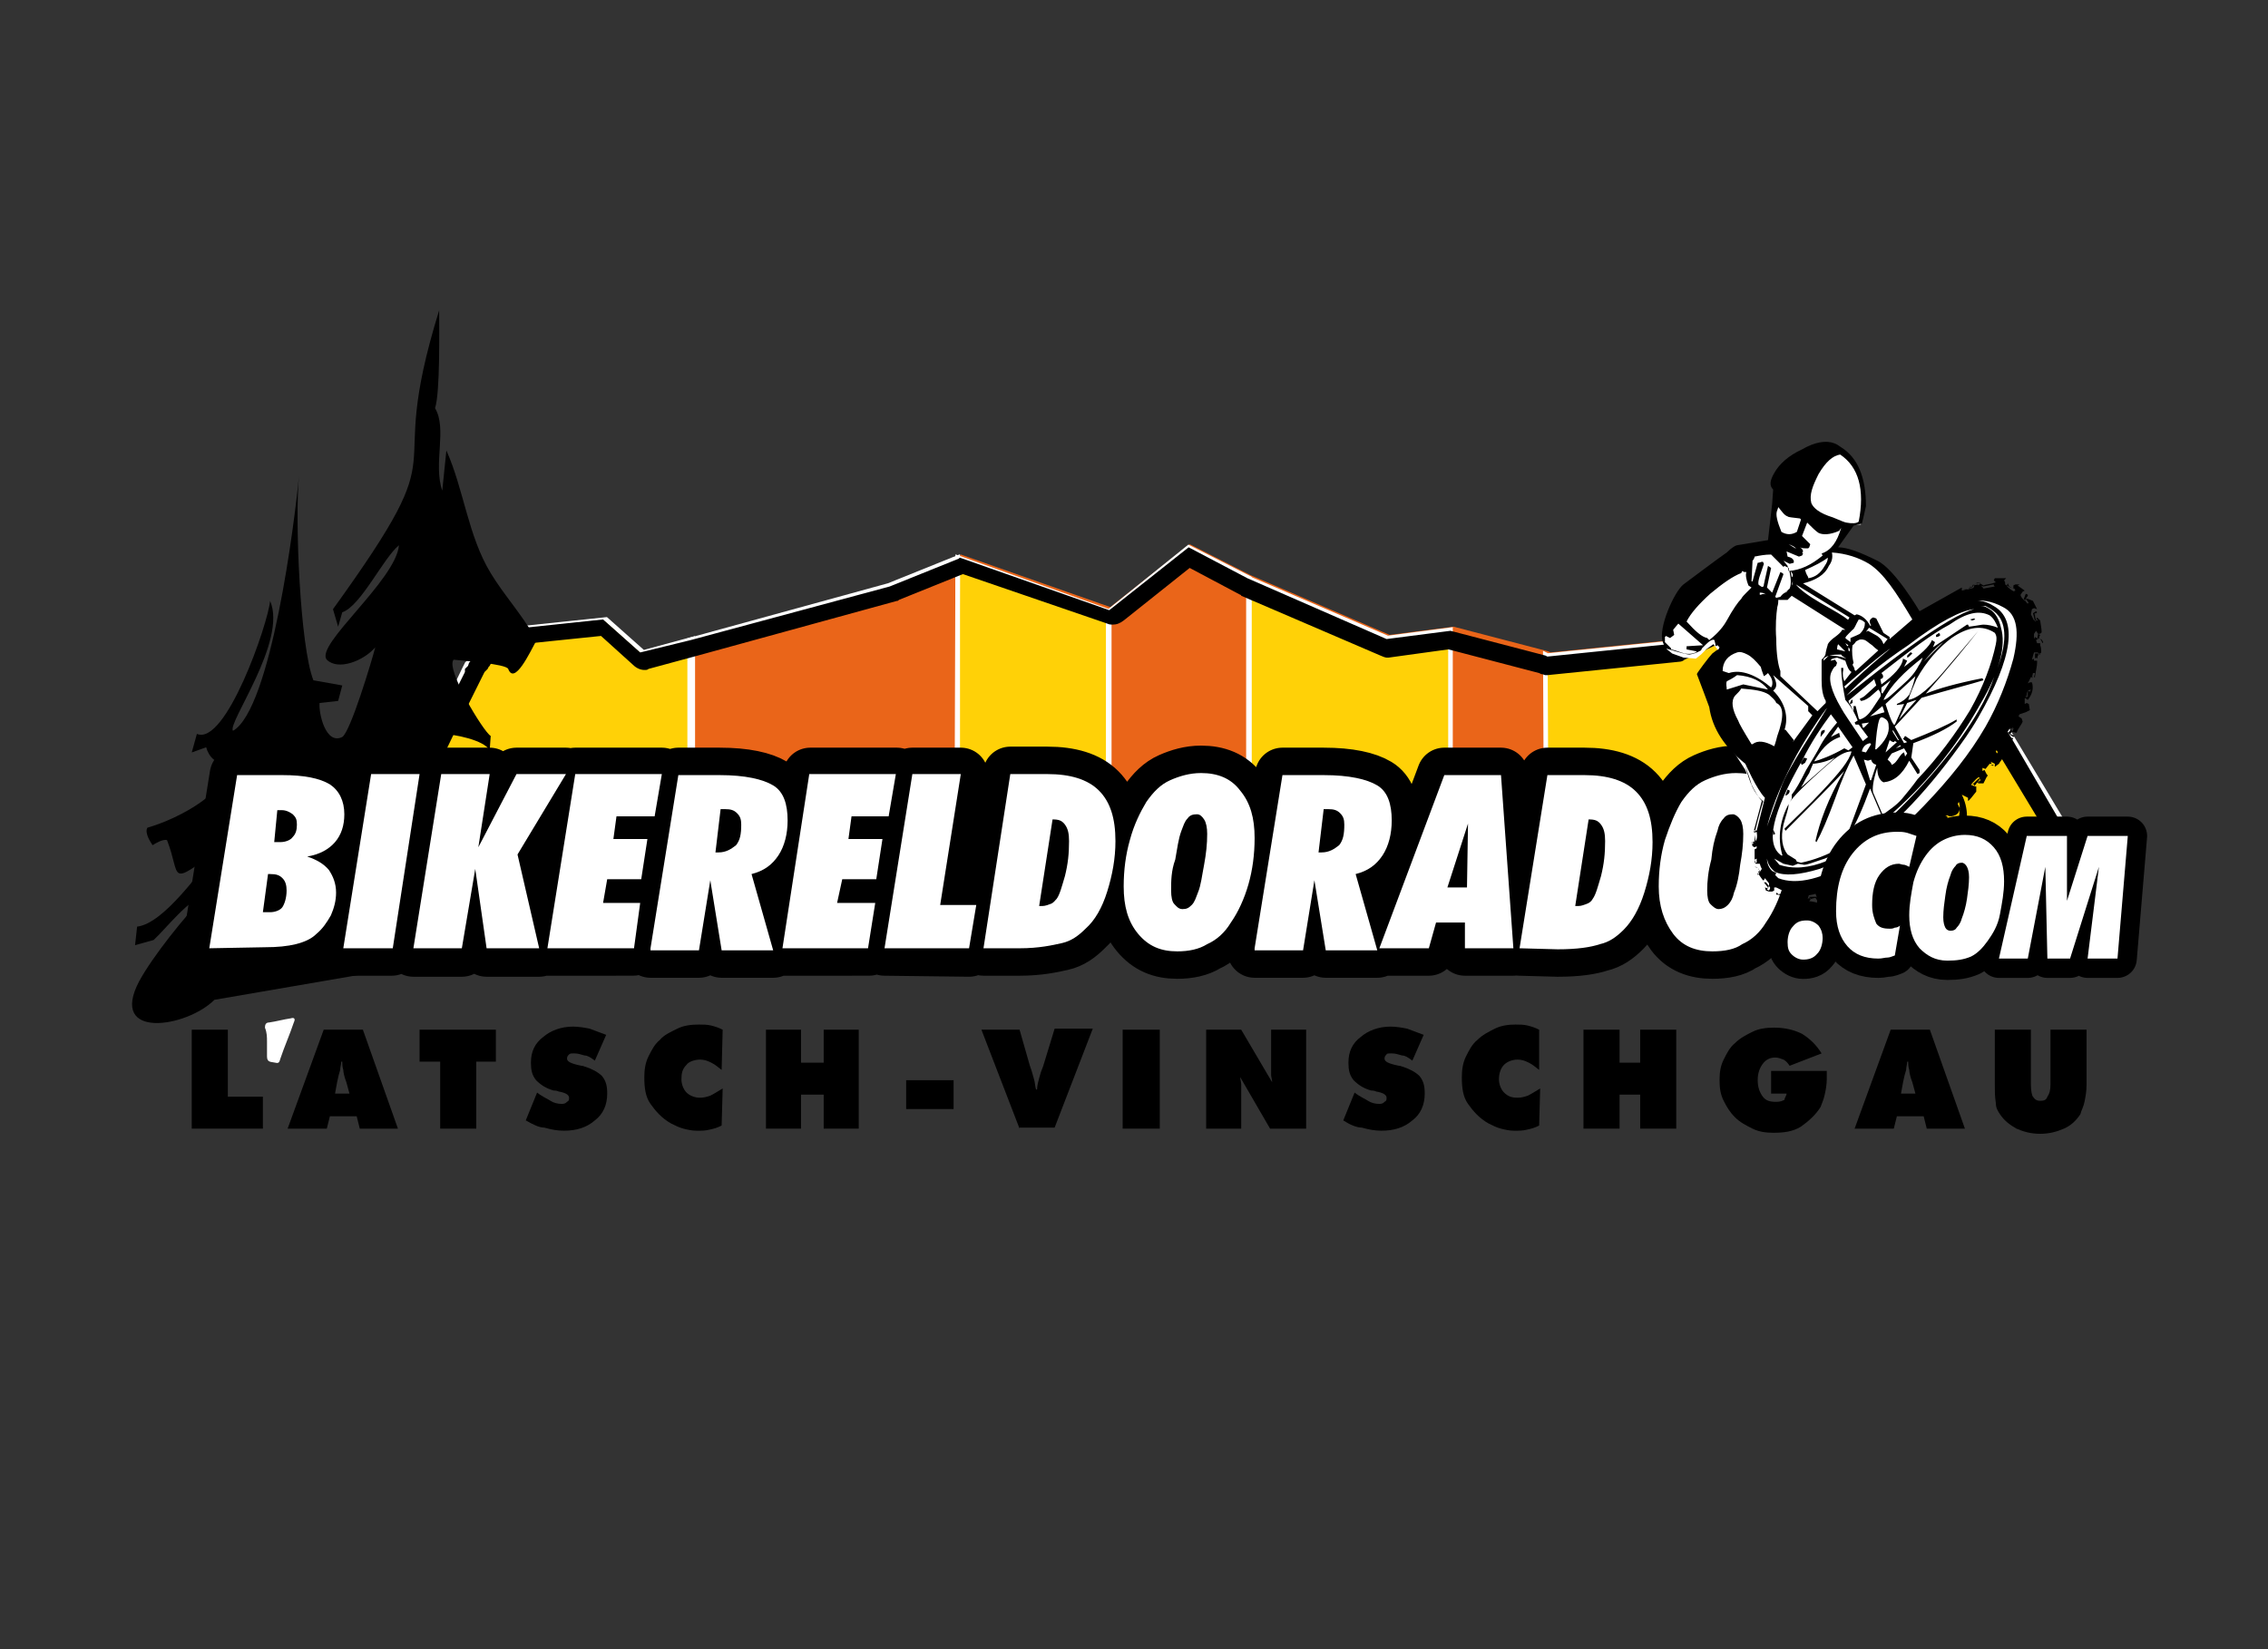 <?xml version="1.0" encoding="utf-8"?>
<!-- Generator: Adobe Illustrator 19.1.0, SVG Export Plug-In . SVG Version: 6.00 Build 0)  -->
<svg version="1.1" id="Ebene_1" xmlns="http://www.w3.org/2000/svg" xmlns:xlink="http://www.w3.org/1999/xlink" x="0px" y="0px"
	 width="220px" height="160px" viewBox="-187 340.9 220 160" style="enable-background:new -187 340.9 220 160;"
	 xml:space="preserve">
<rect x="-187" y="340.9" width="220" height="160" fill="#333333" stroke="none"/>
<style type="text/css">
	.st0{fill:#FFFFFF;}
	.st1{fill:#EA6519;}
	.st2{fill:#FFD107;}
	.st3{fill:none;stroke:#FFFFFF;stroke-width:0.444;stroke-miterlimit:3.864;}
	.st4{fill:#E1E4AE;}
	.st5{fill:#D9DE99;}
	.st6{fill:#C3CB4F;}
	.st7{fill:#E8EBC3;}
	.st8{fill:none;stroke:#000000;stroke-width:5.324;stroke-linecap:round;stroke-linejoin:round;stroke-miterlimit:3.864;}
	.st9{fill:none;}
	.st10{fill:none;stroke:#000000;stroke-width:3.748;stroke-linecap:round;stroke-linejoin:round;stroke-miterlimit:3.864;}
</style>
<g>
	<g id="Kontur_2_">
		<path class="st0" d="M-161.1,442L-161.1,442c0,0.5,0,1,0,1.4c0,0.6,0.4,0.5,0.8,0.6c0.4,0.1,0.4-0.1,0.5-0.4
			c0.4-1.2,0.9-2.3,1.3-3.5c0.2-0.4,0-0.5-0.3-0.4c-0.7,0.1-1.4,0.3-2.1,0.4c-0.3,0-0.4,0.2-0.4,0.5
			C-161.1,441.1-161.1,441.5-161.1,442z"/>
	</g>
	<g>
		<path class="st1" d="M-146.7,423.3l-2.8-0.5C-149.5,423-148.5,423.1-146.7,423.3z M-37.1,425.5v0.2l-9.2-0.1
			c-6.3-0.1-12.9-0.2-19.6-0.3v-0.1c-4.6-0.1-9.1-0.1-13.6-0.2v0.1c-5-0.1-9.9-0.2-14.7-0.3c-9.4-0.2-18.3-0.4-26.1-0.6
			c6,0.1,12.6,0.2,19.6,0.4c-7-0.1-13.6-0.3-19.6-0.5c-12.1-0.3-21.7-0.5-26.2-0.9c-2-0.2-3-0.3-3-0.5c0-1.3,4.8-11.2,7.5-16.8
			l0.1-0.2l0.1-0.2l0.1-0.2l0.1-0.1l0.1-0.1l0.1-0.1l0.1-0.2l0.1-0.1l0.1-0.2l0.1-0.2l0.1-0.2l0.1-0.2l0.1-0.2l0.1-0.1l0.1-0.1
			l0.1-0.2l0.1-0.2l0.2-0.3l0.1-0.1V403l0.1-0.1l0.1-0.3l0.1-0.2l0.1-0.2l11.4-1.2l3.6,3.2l4.8-1.3l19.2-5.4l6.7-2.7l0.1-0.1
			l14.5,5.1l7.7-6.1l5.9,3l13.5,5.8l6.2-0.8l9.2,2.4l0.2,0.1l12.8-1.3l7.3-3.4l2.6-1.2l8.7,8.1l4.2,3.8H7l9.3,15.5
			c0,0-8.6-0.1-21.8-0.2v0.1l-11.3-0.1v-0.1C-23.1,425.7-29.9,425.6-37.1,425.5z"/>
	</g>
	<path class="st2" d="M-120.2,424.2c-12.4-0.3-22-0.6-26.5-1l-2.8-0.5c0-1.3,4.8-11.2,7.5-16.8l0.1-0.2l0.1-0.2l0.1-0.2l0.1-0.1
		l0.1-0.1l0.1-0.1l0.1-0.2l0.1-0.1l0.1-0.2l0.1-0.2l0.1-0.2l0.1-0.2v-0.1l0.1-0.1l0.1-0.1l0.1-0.1l0.1-0.2l0.1-0.2l0.2-0.3l0.1-0.1
		V403l0.1-0.1l0.1-0.3l0.1-0.2l0.1-0.2l11.4-1.2l3.6,3.2l4.8-1.3v21.2L-120.2,424.2L-120.2,424.2L-120.2,424.2z"/>
	<path class="st2" d="M-5.5,406.7l4.2,3.8H7l9.3,15.5c0,0-8.6-0.1-21.8-0.2L-5.5,406.7L-5.5,406.7z"/>
	<path class="st2" d="M-37.1,404.4l0.2,0.1l12.8-1.3l7.3-3.4v26c-6.2-0.1-13.1-0.2-20.2-0.3L-37.1,404.4L-37.1,404.4z"/>
	<path class="st2" d="M-46.3,402v23.4c-6.4-0.1-13-0.2-19.6-0.3v-28.1l13.5,5.8L-46.3,402z M-65.9,397.1l13.5,5.8L-65.9,397.1z"/>
	<path class="st2" d="M-94.1,395L-94.1,395l14.6,5.2V425c-5-0.1-9.9-0.2-14.7-0.3L-94.1,395L-94.1,395L-94.1,395z"/>
	<path class="st3" d="M-5.5,406.7l4.2,3.8H7l9.3,15.5c0,0-8.6-0.1-21.8-0.2L-5.5,406.7L-5.5,406.7z"/>
	<path class="st3" d="M-71.7,394l5.9,3v28.2c-4.6-0.1-9.1-0.1-13.6-0.2v-24.8L-71.7,394z"/>
	<path class="st3" d="M-37.1,404.4l0.2,0.1l12.8-1.3l7.3-3.4v26c-6.2-0.1-13.1-0.2-20.2-0.3L-37.1,404.4L-37.1,404.4z"/>
	<polygon class="st3" points="-16.8,399.7 -14.3,398.6 -5.5,406.7 -5.5,425.8 -16.8,425.8 	"/>
	<rect x="-16.8" y="425.8" class="st4" width="11.3" height="0.1"/>
	<path class="st3" d="M-120.2,424.2c-12.4-0.3-22-0.6-26.5-1l-2.8-0.5c0-1.3,4.8-11.2,7.5-16.8l0.1-0.2l0.1-0.2l0.1-0.2l0.1-0.1
		l0.1-0.1l0.1-0.1l0.1-0.2l0.1-0.1l0.1-0.2l0.1-0.2l0.1-0.2l0.1-0.2v-0.1l0.1-0.1l0.1-0.1l0.1-0.1l0.1-0.2l0.1-0.2l0.2-0.3l0.1-0.1
		V403l0.1-0.1l0.1-0.3l0.1-0.2l0.1-0.2l11.4-1.2l3.6,3.2l4.8-1.3v21.2L-120.2,424.2L-120.2,424.2L-120.2,424.2z"/>
	<path class="st5" d="M-120.2,424.2c-12.1-0.3-21.7-0.5-26.2-0.9h-0.3C-142.2,423.6-132.6,423.9-120.2,424.2z"/>
	<path class="st3" d="M-120.2,424.2c-12.1-0.3-21.7-0.5-26.2-0.9h-0.3C-142.2,423.6-132.6,423.9-120.2,424.2z"/>
	<path class="st3" d="M-94.1,395L-94.1,395l14.6,5.2V425c-5-0.1-9.9-0.2-14.7-0.3L-94.1,395L-94.1,395L-94.1,395z"/>
	<path class="st6" d="M-79.4,425L-79.4,425c-5,0-9.9-0.1-14.7-0.2v-0.1C-89.3,424.8-84.4,424.9-79.4,425z"/>
	<path class="st3" d="M-46.3,402v23.4c-6.4-0.1-13-0.2-19.6-0.3v-28.1l13.5,5.8L-46.3,402z M-65.9,397.1l13.5,5.8L-65.9,397.1z"/>
	<path class="st5" d="M-46.3,425.4L-46.3,425.4c-6.3,0-12.9-0.1-19.6-0.2v-0.1C-59.3,425.2-52.7,425.3-46.3,425.4z"/>
	<rect x="-46.3" y="425.5" class="st7" width="9.2" height="0.1"/>
	<path class="st3" d="M-94.1,395v29.7c-9.4-0.2-18.3-0.4-26-0.5V403l19.3-5.3L-94.1,395z"/>
	<g id="Kontur_bold_2_">
		<path d="M-71.6,396l4.9,2.6c0,0,0.1,0,0.1,0.1l13.5,5.8c0.2,0.1,0.5,0.2,0.6,0.2c0.1,0,0.2,0,0.2,0l5.8-0.8l8.8,2.3l0.2,0.1
			c0.2,0,0.3,0.1,0.4,0.1c0.1,0,0.1,0,0.2,0l12.8-1.3c0.2,0,0.4-0.1,0.5-0.2l7.3-3.4l1.5-0.7l7.9,7.3l4.2,3.8
			c0.4,0.3,0.7,0.5,1.2,0.5h7.4l7.3,12.1c-3.6,0-10.2-0.1-18.8-0.2l0,0c-0.2,0-0.4,0-0.6,0.1l-10-0.1c-0.2-0.1-0.5-0.1-0.6-0.1
			c-6.2-0.1-13.1-0.2-20.2-0.3l0,0c-0.2,0-0.4,0-0.6,0.1l-8.6-0.1c-6.2-0.1-12.6-0.2-19-0.3c-0.2-0.1-0.4-0.1-0.6-0.1
			c-4.6-0.1-9.1-0.1-13.6-0.2l0,0c-0.2,0-0.4,0-0.5,0.1c-4.8-0.1-9.5-0.2-14.2-0.3c-2.1,0-4-0.1-6-0.1c-0.2-0.1-0.4-0.1-0.5-0.1
			c-7.2-0.1-13.8-0.3-19.6-0.5c-12.1-0.3-21.7-0.5-26.1-0.9l0,0h-0.1l-0.8-0.1c0.7-1.9,2.5-5.9,6.9-14.7l0.1-0.2l0.1-0.2l0.1-0.2
			l0.1-0.1l0.1-0.1l0.1-0.1l0.1-0.2l0.1-0.1l0.1-0.2l0.1-0.2l0.1-0.2l0.1-0.2l0.1-0.2l0.1-0.1l0.1-0.1l0.1-0.2l0.1-0.2l0.2-0.3
			l9.7-1l3.1,2.8c0.3,0.3,0.7,0.5,1.1,0.5c0.2,0,0.3,0,0.4-0.1l4.8-1.3l19.3-5.3c0.1,0,0.1,0,0.2-0.1l6.2-2.5l14,4.8
			c0.2,0.1,0.4,0.1,0.5,0.1c0.4,0,0.7-0.1,1.1-0.4L-71.6,396 M-71.7,394l-7.7,6.1l-14.5-5.1l-0.1,0.1l-6.7,2.7L-120,403l-4.9,1.2
			l-3.6-3.2l-11.4,1.2l-0.1,0.2l-0.1,0.1l-0.1,0.3l-0.1,0.1v0.1l-0.1,0.1l-0.2,0.4l-0.1,0.2l-0.1,0.2l-0.1,0.1v0.1l-0.1,0.2
			l-0.1,0.2l-0.1,0.2l-0.1,0.2l-0.1,0.2l-0.1,0.1l-0.1,0.3l-0.1,0.1l-0.1,0.1l-0.1,0.1v0.3l-0.1,0.2l-0.1,0.2
			c-2.8,5.5-7.5,15.5-7.5,16.8l2.8,0.5c-1.8-0.2-2.8-0.3-2.8-0.5c0,0.2,1.1,0.3,3,0.5c4.6,0.4,14.1,0.7,26.2,0.9
			c6,0.2,12.6,0.3,19.6,0.5c-7-0.1-13.6-0.3-19.6-0.4c7.8,0.2,16.8,0.4,26.1,0.5c4.8,0.1,9.7,0.2,14.7,0.3V425
			c4.5,0.1,9,0.2,13.6,0.2v0.1c6.7,0.1,13.3,0.2,19.6,0.3l9.2,0.1v-0.1c7.2,0.1,14,0.2,20.2,0.3v0.1l11.3,0.1v-0.1
			c13.3,0.1,21.8,0.2,21.8,0.2L7,410.6h-8.4l-4.2-3.8l-8.7-8.1l-2.6,1.2l-7.3,3.4l-12.7,1.3l-0.2-0.1l-9.2-2.4l-6.2,0.8L-66,397
			L-71.7,394L-71.7,394z M-149.5,422.8L-149.5,422.8L-149.5,422.8z"/>
	</g>
	<path d="M-166.2,437.9c-2.7,2.7-10.3,3.9-7.3-1.8c1.3-2.4,4.5-6.4,6.4-8.3c-1.5,0.2-3.8,3.2-5,4.3l-1.8,0.5l0.2-1.8
		c2.6-0.3,6.1-5.4,7.8-7.4c-4.9,3.6-3.5,2.6-4.9-1c-0.4-0.1-1.1,0.3-1.4,0.5c-0.2-0.3-0.8-1.2-0.5-1.7c3.1-0.9,8.1-3.5,8.4-7
		l-0.6,0.1c-1,1.2-1.9-0.1-2.1-0.9l-1.4,0.5l0.5-1.8c2.8,1.2,6.9-10.7,7.1-12.9c1.7,3.9-4.2,11.9-3.6,12.6c3.7-2.1,6-20.4,6.4-24.7
		c-0.4,4.2,0.1,16.5,1.4,19.8l2.8,0.5l-0.4,1.5l-1.8,0.2c-0.1,1,0.6,4.1,2.2,3.3c0.8-0.5,2.9-7.5,3.2-8.7c-1.1,1.3-3.6,2.3-4.7,1.2
		c-1.2-1.4,6.7-7.7,7-11.1c-1.5,1.2-3.7,5.9-5.5,6.5l-0.4,1.4l-0.5-1.7c12.7-17.6,4.7-10.9,10.3-29c0,1.9,0.1,8-0.4,9.5
		c1.2,2-0.2,5.4,0.7,8l0.4-3.9c1.7,3.8,2.1,8.3,4.3,11.9c1.2,2,3,4,4.2,6.1l0.2,0.5c-0.6,1.1-2.1,4.3-2.7,2.7
		c-0.2-0.5-4.5-0.8-5.3-0.9c-0.8,0.9,2.9,7,3.6,7.4l-0.1,1.4c-0.5-1-3.5-1.6-4.7-1.6c-0.3,2.7-0.9,16.8,2.3,16.5l-0.5,4.5l-0.8,1.2
		l-1.4,0.1c-0.4-0.7-7.8-4.3-8.6-3.7c-0.6,0.5,1,1.8,0.2,2.4c-0.4,0.3-0.8,0.5-1.2,0.8l0.4-1.1l-0.7,0.5c0-0.1-1-2.7-1-1h-0.4v0.4
		l0.1-1.1l0.4-0.4c-2.9,3.5-6.3,2-7.4,3.8c0.6,0.1,1.2-0.4,1.8-0.5c2.9-0.8,9-8.2,11.5-7.1l1.3,7.4"/>
	<path d="M-166.7,432.9l2.7-16.8h4.4c2.1,0,3.6,0.3,4.6,0.9c0.9,0.6,1.4,1.6,1.4,2.9c0,1.1-0.3,2-0.9,2.7c-0.6,0.7-1.5,1.2-2.7,1.4
		c0.9,0.3,1.6,0.7,2.1,1.3c0.4,0.6,0.7,1.3,0.7,2.2c0,0.8-0.2,1.5-0.5,2.2c-0.4,0.7-0.8,1.3-1.4,1.8c-0.5,0.5-1.2,0.8-2,1
		s-1.8,0.3-3,0.3L-166.7,432.9L-166.7,432.9L-166.7,432.9L-166.7,432.9z M-153.7,432.9l2.7-16.8h4.7l-2.7,16.8H-153.7z
		 M-146.9,432.9l2.7-16.8h4.7l-1.1,7l3.7-7h4.8l-4.7,7.8l2.1,9.1h-5.1l-1.2-7.7l-1.2,7.7H-146.9z M-133.9,432.9l2.7-16.8h8.4
		l-0.6,4.1h-3.7l-0.4,2.1h3.3l-0.6,3.9h-3.3l-0.4,2.3h3.6l-0.7,4.4L-133.9,432.9L-133.9,432.9z M-117.6,423.6h0.3
		c0.7,0,1.2-0.3,1.7-0.7c0.4-0.5,0.5-1.1,0.5-2c0-0.5-0.1-0.8-0.4-1.1c-0.3-0.3-0.6-0.4-1.2-0.4c0,0-0.1,0-0.2,0s-0.1,0-0.2,0
		L-117.6,423.6z M-123.9,432.9l2.7-16.8h4c2.5,0,4.2,0.4,5.2,1c1,0.6,1.4,1.8,1.4,3.4c0,1.3-0.3,2.5-0.9,3.4s-1.4,1.5-2.6,1.8
		l2.1,7.4h-5l-1.1-6.8l-1.1,6.8h-4.7L-123.9,432.9L-123.9,432.9L-123.9,432.9z M-111.1,432.9l2.7-16.8h8.4l-0.7,4.1h-3.6l-0.4,2.1
		h3.3l-0.6,3.9h-3.3l-0.4,2.3h3.7l-0.7,4.4L-111.1,432.9C-111.1,432.9-111.1,432.9-111.1,432.9z M-101.2,432.9l2.7-16.8h4.7
		l-2.1,12.7h3.5l-0.6,4.2L-101.2,432.9L-101.2,432.9z M-91.6,432.9L-89,416h3.6c2.2,0,3.9,0.5,5,1.6s1.6,2.7,1.6,4.9
		c0,1.7-0.3,3.3-0.8,4.9s-1.2,2.8-2.1,3.6c-0.7,0.7-1.4,1.2-2.3,1.4s-2.2,0.5-4.1,0.5L-91.6,432.9L-91.6,432.9L-91.6,432.9z
		 M-86.2,428.8L-86.2,428.8c0.1,0,0.2,0,0.3,0c0.3,0,0.5-0.1,0.8-0.2c0.3-0.1,0.4-0.3,0.6-0.5c0.3-0.4,0.5-1.2,0.8-2.2
		c0.3-1.2,0.4-2.2,0.4-3.4c0-0.7-0.1-1.2-0.4-1.6c-0.3-0.4-0.6-0.5-1.2-0.5L-86.2,428.8z M-73.4,427.3c0,0.6,0.1,1.1,0.3,1.3
		s0.4,0.5,0.8,0.5c0.4,0,0.6-0.1,0.9-0.4s0.4-0.7,0.6-1.2c0.3-0.7,0.4-1.7,0.6-2.7c0.2-1.1,0.3-2,0.3-3c0-0.6-0.1-1.1-0.3-1.4
		c-0.2-0.3-0.4-0.5-0.7-0.5c-0.4,0-0.7,0.1-0.9,0.4c-0.3,0.3-0.4,0.7-0.6,1.2c-0.3,0.8-0.4,1.7-0.6,2.8
		C-73.4,425.4-73.4,426.4-73.4,427.3z M-72.8,433.2c-1.6,0-2.8-0.5-3.8-1.7s-1.4-2.7-1.4-4.6c0-1.6,0.2-3.1,0.6-4.5
		c0.4-1.5,1-2.7,1.6-3.7c0.7-1,1.4-1.7,2.3-2.1s1.9-0.7,3-0.7c1.6,0,2.9,0.5,3.8,1.7c1,1.2,1.4,2.7,1.4,4.6c0,1.6-0.2,3.1-0.6,4.5
		c-0.4,1.4-1,2.7-1.7,3.7c-0.6,1-1.4,1.7-2.3,2.1C-70.7,433-71.7,433.2-72.8,433.2z M-59.1,423.6h0.3c0.7,0,1.2-0.3,1.7-0.7
		c0.4-0.5,0.5-1.1,0.5-2c0-0.5-0.1-0.8-0.4-1.1c-0.3-0.3-0.6-0.4-1.2-0.4c0,0-0.1,0-0.2,0c-0.1,0-0.1,0-0.2,0L-59.1,423.6z
		 M-65.3,432.9l2.7-16.8h4c2.5,0,4.2,0.4,5.2,1c1,0.6,1.4,1.8,1.4,3.4c0,1.3-0.3,2.5-0.9,3.4c-0.6,0.9-1.4,1.5-2.6,1.8l2.1,7.4h-5
		l-1.1-6.8l-1.1,6.8h-4.7L-65.3,432.9L-65.3,432.9z M-53.2,432.9l6.3-16.8h5.5l1.2,16.8h-4.7v-2.5h-2.8l-0.7,2.5H-53.2z M-46.6,427
		h1.9l0.1-6.2L-46.6,427z M-39.6,432.9l2.7-16.8h3.6c2.2,0,3.9,0.5,5,1.6s1.6,2.7,1.6,4.9c0,1.7-0.3,3.3-0.8,4.9s-1.2,2.8-2,3.6
		c-0.7,0.7-1.4,1.2-2.3,1.4c-0.9,0.3-2.2,0.5-4.1,0.5L-39.6,432.9L-39.6,432.9L-39.6,432.9z M-34.2,428.8L-34.2,428.8
		c0.1,0,0.2,0,0.3,0c0.3,0,0.5-0.1,0.8-0.2c0.3-0.1,0.5-0.3,0.6-0.5c0.3-0.4,0.5-1.2,0.8-2.2c0.3-1.2,0.4-2.2,0.4-3.4
		c0-0.7-0.1-1.2-0.4-1.6c-0.3-0.4-0.6-0.5-1.2-0.5L-34.2,428.8z M-21.4,427.3c0,0.6,0.1,1.1,0.3,1.3s0.5,0.5,0.8,0.5
		s0.6-0.1,0.9-0.4s0.5-0.7,0.6-1.2c0.3-0.7,0.5-1.7,0.6-2.7c0.2-1.1,0.3-2,0.3-3c0-0.6-0.1-1.1-0.3-1.4c-0.2-0.3-0.5-0.5-0.7-0.5
		c-0.4,0-0.7,0.1-0.9,0.4c-0.3,0.3-0.5,0.7-0.6,1.2c-0.3,0.8-0.5,1.7-0.6,2.8C-21.3,425.4-21.4,426.4-21.4,427.3z M-20.9,433.2
		c-1.6,0-2.9-0.5-3.8-1.7s-1.4-2.7-1.4-4.6c0-1.6,0.2-3.1,0.6-4.5c0.5-1.5,1-2.7,1.6-3.7c0.7-1,1.4-1.7,2.3-2.1s1.9-0.7,3-0.7
		c1.6,0,2.9,0.5,3.8,1.7c1,1.2,1.4,2.7,1.4,4.6c0,1.6-0.2,3.1-0.6,4.5c-0.4,1.4-1,2.7-1.7,3.7c-0.6,1-1.4,1.7-2.3,2.1
		C-18.7,433-19.7,433.2-20.9,433.2z"/>
	<path class="st8" d="M-166.7,432.9l2.7-16.8h4.4c2.1,0,3.6,0.3,4.6,0.9c0.9,0.6,1.4,1.6,1.4,2.9c0,1.1-0.3,2-0.9,2.7
		c-0.6,0.7-1.5,1.2-2.7,1.4c0.9,0.3,1.6,0.7,2.1,1.3c0.4,0.6,0.7,1.3,0.7,2.2c0,0.8-0.2,1.5-0.5,2.2c-0.4,0.7-0.8,1.3-1.4,1.8
		c-0.5,0.5-1.2,0.8-2,1s-1.8,0.3-3,0.3L-166.7,432.9L-166.7,432.9L-166.7,432.9L-166.7,432.9z M-153.7,432.9l2.7-16.8h4.7l-2.7,16.8
		H-153.7z M-146.9,432.9l2.7-16.8h4.7l-1.1,7l3.7-7h4.8l-4.7,7.8l2.1,9.1h-5.1l-1.2-7.7l-1.2,7.7H-146.9z M-133.9,432.9l2.7-16.8
		h8.4l-0.6,4.1h-3.7l-0.4,2.1h3.3l-0.6,3.9h-3.3l-0.4,2.3h3.6l-0.7,4.4L-133.9,432.9L-133.9,432.9z M-117.6,423.6h0.3
		c0.7,0,1.2-0.3,1.7-0.7c0.4-0.5,0.5-1.1,0.5-2c0-0.5-0.1-0.8-0.4-1.1c-0.3-0.3-0.6-0.4-1.2-0.4c0,0-0.1,0-0.2,0s-0.1,0-0.2,0
		L-117.6,423.6z M-123.9,432.9l2.7-16.8h4c2.5,0,4.2,0.4,5.2,1c1,0.6,1.4,1.8,1.4,3.4c0,1.3-0.3,2.5-0.9,3.4s-1.4,1.5-2.6,1.8
		l2.1,7.4h-5l-1.1-6.8l-1.1,6.8h-4.7L-123.9,432.9L-123.9,432.9L-123.9,432.9z M-111.1,432.9l2.7-16.8h8.4l-0.7,4.1h-3.6l-0.4,2.1
		h3.3l-0.6,3.9h-3.3l-0.4,2.3h3.7l-0.7,4.4L-111.1,432.9C-111.1,432.9-111.1,432.9-111.1,432.9z M-101.2,432.9l2.7-16.8h4.7
		l-2.1,12.7h3.5l-0.6,4.2L-101.2,432.9L-101.2,432.9z M-91.6,432.9L-89,416h3.6c2.2,0,3.9,0.5,5,1.6s1.6,2.7,1.6,4.9
		c0,1.7-0.3,3.3-0.8,4.9s-1.2,2.8-2.1,3.6c-0.7,0.7-1.4,1.2-2.3,1.4s-2.2,0.5-4.1,0.5L-91.6,432.9L-91.6,432.9L-91.6,432.9z
		 M-86.2,428.8L-86.2,428.8c0.1,0,0.2,0,0.3,0c0.3,0,0.5-0.1,0.8-0.2c0.3-0.1,0.4-0.3,0.6-0.5c0.3-0.4,0.5-1.2,0.8-2.2
		c0.3-1.2,0.4-2.2,0.4-3.4c0-0.7-0.1-1.2-0.4-1.6c-0.3-0.4-0.6-0.5-1.2-0.5L-86.2,428.8z M-73.4,427.3c0,0.6,0.1,1.1,0.3,1.3
		s0.4,0.5,0.8,0.5c0.4,0,0.6-0.1,0.9-0.4s0.4-0.7,0.6-1.2c0.3-0.7,0.4-1.7,0.6-2.7c0.2-1.1,0.3-2,0.3-3c0-0.6-0.1-1.1-0.3-1.4
		c-0.2-0.3-0.4-0.5-0.7-0.5c-0.4,0-0.7,0.1-0.9,0.4c-0.3,0.3-0.4,0.7-0.6,1.2c-0.3,0.8-0.4,1.7-0.6,2.8
		C-73.4,425.4-73.4,426.4-73.4,427.3z M-72.8,433.2c-1.6,0-2.8-0.5-3.8-1.7s-1.4-2.7-1.4-4.6c0-1.6,0.2-3.1,0.6-4.5
		c0.4-1.5,1-2.7,1.6-3.7c0.7-1,1.4-1.7,2.3-2.1s1.9-0.7,3-0.7c1.6,0,2.9,0.5,3.8,1.7c1,1.2,1.4,2.7,1.4,4.6c0,1.6-0.2,3.1-0.6,4.5
		c-0.4,1.4-1,2.7-1.7,3.7c-0.6,1-1.4,1.7-2.3,2.1C-70.7,433-71.7,433.2-72.8,433.2z M-59.1,423.6h0.3c0.7,0,1.2-0.3,1.7-0.7
		c0.4-0.5,0.5-1.1,0.5-2c0-0.5-0.1-0.8-0.4-1.1c-0.3-0.3-0.6-0.4-1.2-0.4c0,0-0.1,0-0.2,0c-0.1,0-0.1,0-0.2,0L-59.1,423.6z
		 M-65.3,432.9l2.7-16.8h4c2.5,0,4.2,0.4,5.2,1c1,0.6,1.4,1.8,1.4,3.4c0,1.3-0.3,2.5-0.9,3.4c-0.6,0.9-1.4,1.5-2.6,1.8l2.1,7.4h-5
		l-1.1-6.8l-1.1,6.8h-4.7L-65.3,432.9L-65.3,432.9z M-53.2,432.9l6.3-16.8h5.5l1.2,16.8h-4.7v-2.5h-2.8l-0.7,2.5H-53.2z M-46.6,427
		h1.9l0.1-6.2L-46.6,427z M-39.6,432.9l2.7-16.8h3.6c2.2,0,3.9,0.5,5,1.6s1.6,2.7,1.6,4.9c0,1.7-0.3,3.3-0.8,4.9s-1.2,2.8-2,3.6
		c-0.7,0.7-1.4,1.2-2.3,1.4c-0.9,0.3-2.2,0.5-4.1,0.5L-39.6,432.9L-39.6,432.9L-39.6,432.9z M-34.2,428.8L-34.2,428.8
		c0.1,0,0.2,0,0.3,0c0.3,0,0.5-0.1,0.8-0.2c0.3-0.1,0.5-0.3,0.6-0.5c0.3-0.4,0.5-1.2,0.8-2.2c0.3-1.2,0.4-2.2,0.4-3.4
		c0-0.7-0.1-1.2-0.4-1.6c-0.3-0.4-0.6-0.5-1.2-0.5L-34.2,428.8z M-21.4,427.3c0,0.6,0.1,1.1,0.3,1.3s0.5,0.5,0.8,0.5
		s0.6-0.1,0.9-0.4s0.5-0.7,0.6-1.2c0.3-0.7,0.5-1.7,0.6-2.7c0.2-1.1,0.3-2,0.3-3c0-0.6-0.1-1.1-0.3-1.4c-0.2-0.3-0.5-0.5-0.7-0.5
		c-0.4,0-0.7,0.1-0.9,0.4c-0.3,0.3-0.5,0.7-0.6,1.2c-0.3,0.8-0.5,1.7-0.6,2.8C-21.3,425.4-21.4,426.4-21.4,427.3z M-20.9,433.2
		c-1.6,0-2.9-0.5-3.8-1.7s-1.4-2.7-1.4-4.6c0-1.6,0.2-3.1,0.6-4.5c0.5-1.5,1-2.7,1.6-3.7c0.7-1,1.4-1.7,2.3-2.1s1.9-0.7,3-0.7
		c1.6,0,2.9,0.5,3.8,1.7c1,1.2,1.4,2.7,1.4,4.6c0,1.6-0.2,3.1-0.6,4.5c-0.4,1.4-1,2.7-1.7,3.7c-0.6,1-1.4,1.7-2.3,2.1
		C-18.7,433-19.7,433.2-20.9,433.2z"/>
	<g>
		<polygon points="-168.4,450.4 -168.4,440.8 -164.9,440.8 -164.9,447.3 -161.5,447.3 -161.5,450.4 		"/>
		<path d="M-159.1,450.4l3.5-9.6h3.8l3.4,9.6h-3.7l-0.3-1.2h-2.6l-0.3,1.2H-159.1z M-154.5,447h1.4l-0.3-1.1c-0.2-0.5-0.3-1-0.3-1.2
			c-0.1-0.3-0.1-0.6-0.1-0.8h-0.1c0,0.3-0.1,0.5-0.1,0.8c-0.1,0.3-0.2,0.7-0.3,1.2L-154.5,447z"/>
		<polygon points="-144.3,450.4 -144.3,443.9 -146.3,443.9 -146.3,440.8 -138.9,440.8 -138.9,443.9 -140.8,443.9 -140.8,450.4 		"/>
		<path d="M-136,449.6l1.1-2.7c0.5,0.4,1,0.6,1.3,0.8s0.7,0.3,1.1,0.3c0.3,0,0.4-0.1,0.5-0.2c0.2-0.1,0.2-0.2,0.2-0.4
			c0-0.3-0.4-0.5-1-0.6c-0.2-0.1-0.4-0.1-0.5-0.1c-0.7-0.2-1.2-0.5-1.7-1c-0.4-0.5-0.5-1-0.5-1.7c0-1.1,0.4-1.9,1.2-2.5
			c0.7-0.6,1.7-1,2.9-1c0.5,0,1.1,0.1,1.6,0.2c0.5,0.2,1.1,0.4,1.6,0.6l-1.1,2.5c-0.4-0.3-0.7-0.5-1-0.5c-0.4-0.1-0.6-0.2-1-0.2
			c-0.3,0-0.4,0-0.5,0.1c-0.1,0.1-0.2,0.2-0.2,0.4c0,0.3,0.4,0.5,1.4,0.7c0.2,0,0.3,0.1,0.4,0.1c0.6,0.2,1.2,0.5,1.6,0.9
			c0.4,0.5,0.5,1,0.5,1.7c0,1.1-0.4,2-1.2,2.6c-0.8,0.7-1.8,1-3,1c-0.6,0-1.2-0.1-1.9-0.3C-134.7,450.3-135.3,450-136,449.6z"/>
		<path d="M-117,444.7c-0.4-0.3-0.6-0.5-1-0.7s-0.7-0.3-1.1-0.3c-0.5,0-1.1,0.2-1.3,0.5c-0.4,0.4-0.5,0.8-0.5,1.4
			c0,0.5,0.2,1,0.5,1.3s0.8,0.5,1.3,0.5c0.4,0,0.7-0.1,1-0.2c0.4-0.2,0.7-0.4,1.2-0.7l-0.1,3.6c-0.4,0.2-0.7,0.3-1.2,0.4
			c-0.4,0.1-0.7,0.1-1.2,0.1s-0.9-0.1-1.3-0.2s-0.8-0.3-1.2-0.5c-0.9-0.5-1.5-1.2-2-1.9s-0.6-1.6-0.6-2.6c0-0.7,0.1-1.4,0.4-2
			c0.3-0.6,0.6-1.2,1.1-1.6c0.4-0.5,1.1-0.8,1.7-1.1c0.6-0.3,1.3-0.4,2.1-0.4c0.4,0,0.8,0,1.2,0.1s0.7,0.2,1.1,0.4L-117,444.7z"/>
		<polygon points="-112.7,450.4 -112.7,440.8 -109.3,440.8 -109.3,444 -107.1,444 -107.1,440.8 -103.7,440.8 -103.7,450.4 
			-107.1,450.4 -107.1,447.1 -109.3,447.1 -109.3,450.4 		"/>
		<rect x="-99.1" y="445.7" width="4.6" height="2.8"/>
		<path d="M-88.1,450.4l-3.7-9.6h3.7l1,3.5c0.2,0.5,0.3,1,0.4,1.3s0.1,0.7,0.2,1h0.1c0-0.4,0.1-0.7,0.2-1.1s0.2-0.7,0.4-1.2l1.1-3.6
			h3.7l-3.7,9.6H-88.1z"/>
		<rect x="-78.1" y="440.8" width="3.6" height="9.6"/>
		<path d="M-70,450.4v-9.6h3.4l3,5.1c0-0.3-0.1-0.5-0.1-0.7c0-0.3,0-0.6,0-1.1v-3.3h3.4v9.6h-3.5l-2.9-5c0,0.2,0.1,0.5,0.1,0.7
			c0,0.3,0,0.5,0,0.8v3.5H-70z"/>
		<path d="M-56.7,449.6l1.1-2.7c0.5,0.4,1,0.6,1.3,0.8s0.7,0.3,1.1,0.3c0.3,0,0.4-0.1,0.5-0.2c0.2-0.1,0.2-0.2,0.2-0.4
			c0-0.3-0.4-0.5-1-0.6c-0.2-0.1-0.4-0.1-0.5-0.1c-0.7-0.2-1.2-0.5-1.7-1c-0.4-0.5-0.5-1-0.5-1.7c0-1.1,0.4-1.9,1.2-2.5
			c0.7-0.6,1.7-1,2.9-1c0.5,0,1.1,0.1,1.6,0.2c0.5,0.2,1.1,0.4,1.6,0.6l-1.1,2.5c-0.4-0.3-0.7-0.5-1-0.5c-0.4-0.1-0.6-0.2-1-0.2
			c-0.3,0-0.5,0-0.5,0.1c-0.1,0.1-0.2,0.2-0.2,0.4c0,0.3,0.4,0.5,1.4,0.7c0.2,0,0.3,0.1,0.4,0.1c0.6,0.2,1.2,0.5,1.6,0.9
			c0.4,0.5,0.5,1,0.5,1.7c0,1.1-0.4,2-1.2,2.6c-0.8,0.7-1.8,1-3,1c-0.6,0-1.2-0.1-1.9-0.3C-55.4,450.3-56.1,450-56.7,449.6z"/>
		<path d="M-37.7,444.7c-0.4-0.3-0.6-0.5-1-0.7s-0.7-0.3-1.1-0.3c-0.5,0-1,0.2-1.3,0.5s-0.5,0.8-0.5,1.4c0,0.5,0.2,1,0.5,1.3
			c0.4,0.4,0.8,0.5,1.3,0.5c0.4,0,0.7-0.1,1-0.2c0.4-0.2,0.7-0.4,1.2-0.7l-0.1,3.6c-0.4,0.2-0.7,0.3-1.2,0.4
			c-0.4,0.1-0.7,0.1-1.2,0.1c-0.5,0-0.9-0.1-1.3-0.2c-0.4-0.1-0.8-0.3-1.2-0.5c-0.9-0.5-1.5-1.2-2-1.9c-0.5-0.7-0.6-1.6-0.6-2.6
			c0-0.7,0.1-1.4,0.4-2c0.3-0.6,0.6-1.2,1.1-1.6c0.5-0.5,1.1-0.8,1.7-1.1c0.6-0.3,1.3-0.4,2-0.4c0.4,0,0.8,0,1.2,0.1
			s0.7,0.2,1.1,0.4V444.7L-37.7,444.7z"/>
		<polygon points="-33.4,450.4 -33.4,440.8 -29.9,440.8 -29.9,444 -27.9,444 -27.9,440.8 -24.4,440.8 -24.4,450.4 -27.9,450.4 
			-27.9,447.1 -29.9,447.1 -29.9,450.4 		"/>
		<path d="M-13.7,447h-1.5v-2.2h5.4c0,0.2,0,0.4,0,0.5c0,0.1,0,0.2,0,0.3c0,0.5-0.1,1.1-0.2,1.5c-0.1,0.5-0.3,0.9-0.4,1.2
			c-0.5,0.8-1.2,1.4-1.9,1.9c-0.8,0.5-1.7,0.6-2.7,0.6c-0.7,0-1.4-0.1-2-0.4c-0.6-0.3-1.2-0.6-1.7-1.1c-0.5-0.5-0.8-1-1.1-1.6
			s-0.4-1.2-0.4-2s0.1-1.4,0.4-2c0.3-0.6,0.6-1.2,1.1-1.6c0.5-0.5,1.1-0.8,1.7-1.1c0.6-0.3,1.3-0.4,2.1-0.4c1,0,1.9,0.2,2.7,0.6
			c0.8,0.5,1.4,1.1,1.9,1.9l-3.1,1.2c-0.2-0.3-0.4-0.5-0.6-0.6c-0.3-0.1-0.5-0.2-0.8-0.2c-0.5,0-0.9,0.2-1.2,0.6
			c-0.3,0.4-0.5,0.9-0.5,1.6s0.2,1.2,0.5,1.6s0.7,0.5,1.3,0.5c0.4,0,0.6-0.1,0.8-0.2C-13.9,447.4-13.7,447.2-13.7,447z"/>
		<path d="M-7.1,450.4l3.5-9.6h3.8l3.4,9.6h-3.7l-0.3-1.2H-3l-0.3,1.2H-7.1z M-2.6,447h1.4l-0.3-1.1c-0.2-0.5-0.3-1-0.3-1.2
			c-0.1-0.3-0.1-0.6-0.1-0.8h-0.1c0,0.3-0.1,0.5-0.1,0.8c-0.1,0.3-0.2,0.7-0.3,1.2L-2.6,447z"/>
		<path d="M6.5,446.1v-5.3H10v5.3c0,0.6,0.1,1.1,0.2,1.2c0.2,0.3,0.4,0.4,0.7,0.4c0.4,0,0.6-0.1,0.7-0.4c0.2-0.3,0.3-0.6,0.3-1.2
			v-5.3h3.5v5.3c0,0.7-0.1,1.2-0.2,1.7c-0.1,0.5-0.3,0.8-0.4,1.2c-0.4,0.6-0.9,1.1-1.6,1.4s-1.4,0.5-2.3,0.5s-1.6-0.2-2.3-0.5
			c-0.7-0.4-1.2-0.8-1.6-1.4c-0.2-0.3-0.4-0.6-0.4-1.1C6.5,447.3,6.5,446.8,6.5,446.1z"/>
	</g>
	<path id="B_5_" class="st0" d="M-160.4,422.6c0.1,0,0.1,0,0.2,0s0.2,0,0.4,0c0.5,0,1-0.2,1.2-0.5c0.3-0.3,0.4-0.7,0.4-1.2
		c0-0.5-0.1-0.7-0.4-1c-0.3-0.2-0.6-0.4-1.1-0.4c0,0-0.1,0-0.2,0s-0.1,0-0.2,0L-160.4,422.6z M-161.5,429.4c0.1,0,0.2,0,0.3,0
		s0.2,0,0.4,0c0.5,0,1-0.2,1.2-0.5s0.4-0.9,0.4-1.6c0-0.5-0.1-0.9-0.4-1.2s-0.6-0.4-1.2-0.4h-0.2L-161.5,429.4z M-166.7,432.9
		l2.7-16.8h4.4c2.1,0,3.6,0.3,4.6,0.9c0.9,0.6,1.4,1.6,1.4,2.9c0,1.1-0.3,2-0.9,2.7c-0.6,0.7-1.5,1.2-2.7,1.4
		c0.9,0.3,1.6,0.7,2.1,1.3c0.4,0.6,0.7,1.3,0.7,2.2c0,0.8-0.2,1.5-0.5,2.2c-0.4,0.7-0.8,1.3-1.4,1.8c-0.5,0.5-1.2,0.8-2,1
		s-1.8,0.3-3,0.3L-166.7,432.9L-166.7,432.9L-166.7,432.9L-166.7,432.9z"/>
	<polygon id="I_5_" class="st0" points="-153.7,432.9 -151,416 -146.3,416 -148.9,432.9 	"/>
	<polygon id="K_5_" class="st0" points="-146.9,432.9 -144.2,416 -139.5,416 -140.6,423.1 -136.9,416 -132.1,416 -136.8,423.8 
		-134.7,432.9 -139.8,432.9 -140.9,425.2 -142.2,432.9 	"/>
	<polygon id="E_10_" class="st0" points="-133.9,432.9 -131.2,416 -122.8,416 -123.5,420.1 -127.2,420.1 -127.5,422.3 -124.2,422.3 
		-124.8,426.2 -128.1,426.2 -128.5,428.5 -124.9,428.5 -125.5,432.9 	"/>
	<path id="R_10_" class="st0" d="M-123.9,432.9l2.7-16.8h4c2.5,0,4.2,0.4,5.2,1c1,0.6,1.4,1.8,1.4,3.4c0,1.3-0.3,2.5-0.9,3.4
		s-1.4,1.5-2.6,1.8l2.1,7.4h-5l-1.1-6.8l-1.1,6.8h-4.7L-123.9,432.9L-123.9,432.9L-123.9,432.9z M-117.6,423.6h0.3
		c0.7,0,1.2-0.3,1.7-0.7c0.4-0.5,0.5-1.1,0.5-2c0-0.5-0.1-0.8-0.4-1.1c-0.3-0.3-0.6-0.4-1.2-0.4c0,0-0.1,0-0.2,0s-0.1,0-0.2,0
		L-117.6,423.6z"/>
	<polygon id="E_9_" class="st0" points="-111.1,432.9 -108.5,416 -100.1,416 -100.8,420.1 -104.4,420.1 -104.7,422.3 -101.4,422.3 
		-102,426.2 -105.3,426.2 -105.8,428.5 -102.1,428.5 -102.8,432.9 	"/>
	<polygon id="L_5_" class="st0" points="-101.2,432.9 -98.5,416 -93.8,416 -95.8,428.7 -92.3,428.7 -93,432.9 	"/>
	<path id="D_10_" class="st0" d="M-86.2,428.8L-86.2,428.8c0.1,0,0.2,0,0.3,0c0.3,0,0.5-0.1,0.8-0.2c0.3-0.1,0.4-0.3,0.6-0.5
		c0.3-0.4,0.5-1.2,0.8-2.2c0.3-1.2,0.4-2.2,0.4-3.4c0-0.7-0.1-1.2-0.4-1.6c-0.3-0.4-0.6-0.5-1.2-0.5L-86.2,428.8z M-91.6,432.9
		L-89,416h3.6c2.2,0,3.9,0.5,5,1.6s1.6,2.7,1.6,4.9c0,1.7-0.3,3.3-0.8,4.9s-1.2,2.8-2.1,3.6c-0.7,0.7-1.4,1.2-2.3,1.4
		s-2.2,0.5-4.1,0.5L-91.6,432.9L-91.6,432.9L-91.6,432.9z"/>
	<path id="O_10_" class="st0" d="M-72.8,433.2c-1.6,0-2.8-0.5-3.8-1.7s-1.4-2.7-1.4-4.6c0-1.6,0.2-3.1,0.6-4.5
		c0.4-1.5,1-2.7,1.6-3.7c0.7-1,1.4-1.7,2.3-2.1s1.9-0.7,3-0.7c1.6,0,2.9,0.5,3.8,1.7c1,1.2,1.4,2.7,1.4,4.6c0,1.6-0.2,3.1-0.6,4.5
		c-0.4,1.4-1,2.7-1.7,3.7c-0.6,1-1.4,1.7-2.3,2.1C-70.7,433-71.7,433.2-72.8,433.2z M-73.4,427.3c0,0.6,0.1,1.1,0.3,1.3
		s0.4,0.5,0.8,0.5c0.4,0,0.6-0.1,0.9-0.4s0.4-0.7,0.6-1.2c0.3-0.7,0.4-1.7,0.6-2.7c0.2-1.1,0.3-2,0.3-3c0-0.6-0.1-1.1-0.3-1.4
		c-0.2-0.3-0.4-0.5-0.7-0.5c-0.4,0-0.7,0.1-0.9,0.4c-0.3,0.3-0.4,0.7-0.6,1.2c-0.3,0.8-0.4,1.7-0.6,2.8
		C-73.4,425.4-73.4,426.4-73.4,427.3z"/>
	<path id="R_9_" class="st0" d="M-65.3,432.9l2.7-16.8h4c2.5,0,4.2,0.4,5.2,1c1,0.6,1.4,1.8,1.4,3.4c0,1.3-0.3,2.5-0.9,3.4
		c-0.6,0.9-1.4,1.5-2.6,1.8l2.1,7.4h-5l-1.1-6.8l-1.1,6.8h-4.7L-65.3,432.9L-65.3,432.9z M-59.1,423.6h0.3c0.7,0,1.2-0.3,1.7-0.7
		c0.4-0.5,0.5-1.1,0.5-2c0-0.5-0.1-0.8-0.4-1.1c-0.3-0.3-0.6-0.4-1.2-0.4c0,0-0.1,0-0.2,0c-0.1,0-0.1,0-0.2,0L-59.1,423.6z"/>
	<path id="A_5_" class="st0" d="M-46.6,427h1.9l0.1-6.2L-46.6,427z M-53.2,432.9l6.3-16.8h5.5l1.2,16.8h-4.7v-2.5h-2.8l-0.7,2.5
		H-53.2z"/>
	<path id="D_9_" class="st0" d="M-34.2,428.8L-34.2,428.8c0.1,0,0.2,0,0.3,0c0.3,0,0.5-0.1,0.8-0.2c0.3-0.1,0.5-0.3,0.6-0.5
		c0.3-0.4,0.5-1.2,0.8-2.2c0.3-1.2,0.4-2.2,0.4-3.4c0-0.7-0.1-1.2-0.4-1.6c-0.3-0.4-0.6-0.5-1.2-0.5L-34.2,428.8z M-39.6,432.9
		l2.7-16.8h3.6c2.2,0,3.9,0.5,5,1.6s1.6,2.7,1.6,4.9c0,1.7-0.3,3.3-0.8,4.9s-1.2,2.8-2,3.6c-0.7,0.7-1.4,1.2-2.3,1.4
		c-0.9,0.3-2.2,0.5-4.1,0.5L-39.6,432.9L-39.6,432.9L-39.6,432.9z"/>
	<path id="O_9_" class="st0" d="M-20.9,433.2c-1.6,0-2.9-0.5-3.8-1.7s-1.4-2.7-1.4-4.6c0-1.6,0.2-3.1,0.6-4.5c0.5-1.5,1-2.7,1.6-3.7
		c0.7-1,1.4-1.7,2.3-2.1s1.9-0.7,3-0.7c1.6,0,2.9,0.5,3.8,1.7c1,1.2,1.4,2.7,1.4,4.6c0,1.6-0.2,3.1-0.6,4.5c-0.4,1.4-1,2.7-1.7,3.7
		c-0.6,1-1.4,1.7-2.3,2.1C-18.7,433-19.7,433.2-20.9,433.2z M-21.4,427.3c0,0.6,0.1,1.1,0.3,1.3s0.5,0.5,0.8,0.5s0.6-0.1,0.9-0.4
		s0.5-0.7,0.6-1.2c0.3-0.7,0.5-1.7,0.6-2.7c0.2-1.1,0.3-2,0.3-3c0-0.6-0.1-1.1-0.3-1.4c-0.2-0.3-0.5-0.5-0.7-0.5
		c-0.4,0-0.7,0.1-0.9,0.4c-0.3,0.3-0.5,0.7-0.6,1.2c-0.3,0.8-0.5,1.7-0.6,2.8C-21.3,425.4-21.4,426.4-21.4,427.3z"/>
	<line id="Fahrer_5_" class="st9" x1="-17.5" y1="396.7" x2="-18.5" y2="399.6"/>
	<path id="Biker_BG_5_" class="st0" d="M-16.1,394l-0.5,0.1l-2,1.6l-3,2.1l-1.7,1.9l-1.8,1.9l-0.5,1.2l0.3,1.1l0.5,0.4l1.1,0.4
		l1.2,0.1l0.5-0.4l0.5-0.5l0.7-0.5l0.8,1l-0.5,2.7l-0.7,0.8l0.6,1.9l0.6,2.5l1.4,1.9l0.9,1.4l0.3,0.8l0.5,1.2l1.1,1.5l0.6,0.5
		l1.5-5.4l0.5,7l8.4-11.4l3.9-8.8l-3.7-5l-2.6-1.2l-2.1-0.6c0.7-0.4,1.2-1.2,1.5-2.4h1.3l0.3-2l-0.3-2.1l-0.6-1.6l-1.3-1.2l-1.7-0.4
		l-2.2,0.5l-1.8,1.3l-0.7,1.8v1.2l-0.2,2.5l-0.3,1.5L-16.1,394z"/>
	<polygon id="Rad_BG_5_" class="st0" points="-4.4,423.3 -7.7,425.4 -10.1,426.3 -12.7,426.8 -15.4,426.2 -16.1,424.7 -16.3,422.2 
		-15.9,419.5 -15,417.6 -14.3,416.4 -13.9,415.6 -12.9,413.5 -9.6,409.2 -5.3,404.5 -1.2,401.6 1.2,399.8 4.1,398.6 6,398.5 
		8.7,399.5 9.4,401.4 9.4,404.5 7.8,408.7 5.1,413.6 1.3,418.9 	"/>
	<path id="BIKER_5_" d="M-11.3,389.7c0.2,0.5,0.8,1,2.1,1.4c0.7,0.3,1.2,0.5,1.3,0.5c0.5,0.1,1,0.1,1.2-0.1c0.6-3.1,0-5.3-1.8-6.5
		c-0.7,0.1-1.4,0.7-2.1,1.9C-11.2,388.1-11.5,388.9-11.3,389.7z M-14.6,390.4c-0.2,0.4,0,1.1,0.4,2.1c0.5,0.3,1,0.3,1.5,0l0.4-1.2
		l-0.1-0.1c-0.7-0.1-1.1-0.1-1.2-0.2c-0.3-0.1-0.5-0.4-0.9-0.9L-14.6,390.4z M-13.5,393.7c0.8,0.5,1.2,0.7,1.4,0.9l-0.1,0.2
		l-0.3,0.1l-1.2-0.5l0.1,0.5c0.4,0.1,0.5,0.2,0.6,0.4v0.2l-0.4,0.1l-0.6-0.3l0.4,0.5l0.1,0.5c1.2-0.1,2.2-0.6,3.3-1.5l-0.1-0.2
		c0.9-0.3,1.5-1.1,1.9-2.5l-0.2,0.3c-0.9,0.4-1.6,0.4-2,0.2c-0.3-0.2-0.6-0.5-1.1-1l-0.5,1.3l0.8,0.8l-0.1,0.3l-0.1,0.1
		c-0.4,0-0.6,0-0.8-0.1c0.2,0.1,0.3,0.3,0.3,0.4l-0.2,0.3h-0.1l-0.3-0.2C-12.7,394-13,393.9-13.5,393.7z M-16.8,394.9
		c0,0.1-0.1,0.3-0.2,0.4l-0.1,2h0.1l0.5-1.8c0.2,0,0.3-0.1,0.5-0.1l0.1,0.2l-0.3,0.9c-0.3,0.8-0.3,1.2-0.1,1.2
		c0.2,0.2,0.4,0.2,0.4-0.1c0,0,0.1-0.5,0.4-1.8l0.3,0.2l-0.4,1.9l0.5,0.5l0.8-2l0.2,0.1l0.1,0.1l-0.8,2.2l0.1,0.1l0.4-0.1
		c0.3-0.4,0.6-0.5,0.9-0.8c0.2-0.5,0.1-1.2-0.1-2l-0.4-0.2l-0.1,0.1l-1.2-1.2C-15.8,394.7-16.3,394.8-16.8,394.9z M-11.9,396.2
		c0.1,0.4,0.2,0.5,0.3,0.7v0.1c0.7-0.1,1.2-0.5,1.6-1.2c0.2-0.3,0.3-0.5,0.3-0.8C-10.2,395.4-11,395.8-11.9,396.2z M-13.3,396.3
		l0.1,0.6l0.1-0.1v-0.2L-13.3,396.3z M-23.4,401.2c0.9,1,1.5,1.5,2,1.6l0.2,0.2c0.5-0.4,1.2-1,1.7-1.9c0.6-1.1,1.1-1.8,1.4-2.1
		c0.1-0.2,0.3-0.4,0.5-0.6c0.3-0.3,0.5-0.5,0.5-0.5l-0.3-0.2c-0.2-0.5-0.3-1-0.2-1.3h-0.2l-0.2-0.1l-0.1,0.2c-0.8,0.3-1.8,1-3,2
		C-22.2,399.5-23,400.4-23.4,401.2z M-13.1,397.3l-0.1,0.3v0.1C-13.1,397.5-13.1,397.4-13.1,397.3z M-16.3,398.4v0.2h0.1
		c0.2-0.1,0.4-0.1,0.5,0C-15.9,398.4-16.1,398.4-16.3,398.4z M-14,398.5c0.2-0.1,0.4-0.2,0.4-0.3L-14,398.5L-14,398.5z M-12.8,397.6
		c0.4,0.5,1.2,1.1,2.4,1.8c1.4,0.8,2.3,1.3,2.6,1.6h0.1l0.1-0.2L-12.8,397.6z M-12.1,397.5l5,3.1l0.2-0.1c0.5,0.1,1,0.5,1.3,1.1h0.1
		c-0.2-0.4-0.2-0.6,0.2-0.8l0.3,0.1l0.7,1.4l0.6,0.4v0.2l2.2-1.9c-1.6-2.7-2.8-4.5-4.2-5.4c-1-0.6-2.2-1-3.6-1.1
		c0.1,0.5,0,0.9-0.3,1.3C-10,396.7-10.9,397.2-12.1,397.5z M-25.5,402.7v0.5l0.6,0.6v0.1c0.5,0.1,0.9,0.3,1.3,0.4
		c0.5,0.1,1,0,1.2-0.2l-1-0.2v-0.3l1.6-0.1l-2.4-2.1l-0.5,0.6l0.1,0.5l-0.4,0.3l-0.4-0.2L-25.5,402.7z M4.8,397.5L4.8,397.5H5H4.8
		L4.8,397.5l0.1,0.2v0.1v-0.1l0.2-0.2L5,397.4L4.8,397.5L4.8,397.5z M4.4,397.7L4.4,397.7l0.5-0.1l-0.1-0.1v-0.1L4.4,397.7z
		 M3.3,398.1v0.2V398.1H4v-0.2l0.1,0.1c0.3,0,0.4-0.1,0.4-0.3l-0.1-0.1l-0.1,0.2C4.1,398,3.8,398.1,3.3,398.1z M5,397.6
		c0.1,0.1,0.3,0.2,0.4,0.4l1.1-0.2l-0.1-0.1v-0.1l-1,0.2l-0.3-0.1L5,397.6L5,397.6z M7.7,397.6v0.2c0.3,0.3,0.5,0.4,0.7,0.5v-0.1
		h0.1L8.4,398H8.3c-0.1,0-0.2-0.1-0.4-0.2l-0.1-0.2v-0.1L7.7,397.6z M-8,402.8c0.2,0.2,0.4,0.3,0.5,0.4v-0.4
		c0.2-0.1,0.5-0.2,0.9-0.4c0.4-0.4,0.5-0.7,0.5-1.1c-0.2-0.2-0.4-0.3-0.6-0.3c-0.3,0.5-0.4,0.9-0.6,1c-0.1,0.1-0.2,0.2-0.4,0.4
		C-7.8,402.5-8,402.7-8,402.8z M-14.5,399.1c0,0.1,0,0.4-0.1,0.7c-0.1,0.7-0.2,1.8-0.1,3.1c0,1.5,0.2,2.6,0.4,3.1v0.5l3.6,3.4
		l0.8-0.8v-0.2c-0.3-0.5-0.4-1.2-0.4-2c0-0.7,0-1.3,0-2c0.2-0.2,0.4-0.4,0.4-0.7c0.1-0.5,0.2-0.7,0.2-0.8c0.1-0.2,0.4-0.5,0.7-0.7
		c0.4-0.3,0.6-0.5,0.7-0.7h0.3l-5.2-3.3l-0.4,0.4h-0.7L-14.5,399.1z M-8,403.3l0.2,0.3l0.1-0.1L-8,403.3z M-6,402.2l0.2-0.1l0.9,0.5
		c0.4,0.3,0.5,0.5,0.6,0.8l0.4-0.5l-1.8-1.1L-6,402.2z M9.5,398.5c0,0.1-0.1,0.2-0.1,0.3l-0.1,0.2l0.4,0.5v-0.1h0.1L9.5,399l0.2-0.3
		v-0.1L9.5,398.5z M-8.7,403.4c-0.1,0.2-0.1,0.4-0.1,0.5l0.8,0.2L-8.7,403.4z M-19.9,406L-19.9,406l0.6,0.2c1.2-0.4,2.7,0.2,4.1,1.4
		l0.1-0.2c0.1-0.5-0.1-0.8-0.4-1.2c-0.2,0.2-0.4,0.3-0.4,0.3c-0.1-0.3-0.2-0.5-0.3-0.9c-0.5-0.6-0.9-1-1.3-1.2
		c-0.4-0.2-0.7-0.3-1-0.2C-19.4,404.5-19.9,405.1-19.9,406z M-7.7,403.7v0.3l0.1,0.1C-7.5,403.9-7.6,403.8-7.7,403.7z M-10.1,404.8
		v0.2c0.1-0.1,0.3-0.3,0.5-0.5c0.7,0,1.2,0.1,1.7,0.3c-0.3-0.2-0.5-0.3-0.5-0.4C-9.3,404.4-9.8,404.5-10.1,404.8z M-7.3,403.5
		c-0.1,0.7,0,1.3,0.1,1.7l-0.1,0.2c0.1,0.2,0.2,0.3,0.2,0.5l0.1,0.1l2.2-2c0,0-0.3-0.2-0.6-0.5c-0.3-0.2-0.5-0.4-0.7-0.5
		c-0.3-0.1-0.5-0.1-0.8,0.1C-7,403.1-7,403.3-7.3,403.5z M-19.5,407c-0.1,0.3,0,0.5,0,0.8l1.6-0.5l2.4,0.5c-0.6-0.8-1.6-1.3-3-1.4
		C-18.9,406.7-19.3,406.9-19.5,407z M10.2,400.4c0,0,0.1,0.3,0.2,0.8l0.1-0.1h0.1l0.1-0.1h-0.2v0.1l-0.1-0.4v-0.2h-0.1l0.1-0.1h0.1
		l0.1-0.1l-0.1-0.1L10.2,400.4z M-7.9,408.4L-7.9,408.4c1.9-1.5,3.9-3.1,6.1-4.7c2.9-2.1,5.1-3.4,6.3-3.7c-1.2,0.1-3.4,1.2-6.4,3.5
		C-4.6,405.3-6.6,407-7.9,408.4z M10.6,401h0.2H10.6L10.6,401z M-0.4,405.1l1.9-1.9C1.2,403.4,0.6,403.9-0.4,405.1z M-4.5,406.2
		c0.2,0.2,0.2,0.4,0.1,0.5l-0.2,0.1l0.1,0.5c1.2-0.9,2-1.7,2.1-2.5L-2,405l-0.3,0.6c1.6-1.2,2.5-2,2.7-2.6l0.3,0.2l-0.2,0.5l3.3-2.2
		h0.1l0.1,0.2c0.8-0.1,1.2-0.2,1.4-0.2c0.4,0,0.9,0.1,1.4,0.3c-0.2-0.5-0.4-0.9-0.8-1.2c-1-0.5-2.2-0.3-3.9,0.9
		C0.4,402.4-1.7,404-4.5,406.2z M10.7,402.4l-0.1,0.5l0.1-0.1l0.1,0.1v-0.2l0.1-0.2L10.7,402.4L10.7,402.4z M10.9,402.9
		c0.1,0.1,0.2,0.3,0.2,0.4l0.1-0.1C11.1,403.1,11.1,402.9,10.9,402.9L10.9,402.9z M-15,406.4c0.4,0.8,0.4,1.2,0,1.5
		c1.2,1.2,1.5,2.6,1.1,3.8h0.1l0.8,1l-0.1,0.2l1.9-2.6l-0.4-0.4v-0.5C-12.3,408.8-13.4,407.8-15,406.4z M-4.3,408.8L-4.3,408.8
		c0.3,0,0.8-0.5,1.9-1.5c0.7-0.6,1.2-1.2,1.5-1.8c0.2-0.3,0.3-0.5,0.4-0.8C-2.3,406.1-3.6,407.4-4.3,408.8z M-18.7,408.4
		c-0.4,0.5-0.3,1.3,0.3,2.4c0.1,0.3,0.5,1,1.3,2.3h0.1c0.5-0.4,1.2-0.3,2.1,0.2c0.1-0.2,0.3-1,0.3-1c0.7-1.9,0.6-2.9-0.1-3.2
		c-0.1-0.3-0.4-0.5-0.7-0.8c-0.6-0.4-1.5-0.5-2.7-0.6C-18.2,407.9-18.4,408.1-18.7,408.4z M-4.5,407.6v0.5l0.1,0.1l0.8-1.3
		L-4.5,407.6z M-9.4,405l0.4-0.1l0.2,0.3l-0.1,0.3c-0.2,0.1-0.3,0.3-0.4,0.5c-0.4,0.7-0.1,1.9,0.9,3.6c0.2,0.4,0.9,1.4,2.1,3.2
		l0.5-0.4l-0.9-1.2H-7l-0.1-0.2l0.3-0.2c-0.2-0.5-0.5-1.2-1.2-2c-0.4-2-0.4-3-0.4-3.1h0.2v0.2c-0.1,0.5,0,0.8,0.1,1.1l0.7-0.9
		c-0.3-0.2-0.4-0.5-0.6-1.1c-0.3-0.1-0.5-0.2-0.8-0.3C-9.2,404.8-9.4,404.8-9.4,405z M-7.7,408.9l0.1,0.3l0.2-0.4h0.1v0.3l-0.2,0.1
		l-0.1-0.1l0.4,0.8v-0.5H-7l0.3,1.2l0.1,0.1c0.4-0.1,0.8-0.4,1.2-1l0.8-1.2c0.1-0.2,0-0.5-0.2-0.7l-0.8,0.7
		c-0.4,0.3-0.7,0.4-0.9,0.4l-0.1-0.2c0.2-0.1,0.4-0.2,0.5-0.3l1.1-1l-0.2-0.6L-7.7,408.9z M10.4,404.3h0.3H10.4v0.5l0.1-0.1l0.1,0.1
		l0.1-0.4h0.2v-0.1L10.4,404.3z M-4.1,409.2c0.3,0.9,0.5,1.6,0.8,2h0.1l0.9-2l-0.7,0.1v-0.1c0.5-0.2,0.9-0.5,1.2-0.9
		c0,0,0.3-0.6,0.6-1.8L-4.1,409.2z M-7,410L-7,410L-7,410z M-5.6,410.4l1.4-0.4l-0.2-0.6L-5.6,410.4L-5.6,410.4z M10.2,406.2
		l-0.1,0.5l0.1-0.1h0.1l0.1-0.4h0.2v-0.1v0.1L10.2,406.2z M-2,409.1l-0.8,1.6l1.7-1.9L-2,409.1z M-6.4,411.1l0.1,0.4h0.1l0.5-0.5
		L-6.4,411.1z M-1.9,408.8c0.9-0.1,2.2-1.2,4-3.4c1.8-2.1,2.8-3.3,2.8-3.3c-1.1,1.4-2.8,3.5-5.1,6.1c1.2-0.5,3-1,5.5-1.5l0.1,0.2
		c-1.3,0.4-3.3,0.9-6,1.7l-2.6,2.8l0.9,1.6l0.3-0.1l-0.4-0.3l0.2-0.3l0.6,0.4c2-0.8,3.4-1.4,4.4-2v0.2c-0.9,0.7-2.3,1.4-4.2,2.1
		l-0.2,1.4l0.8,1.2v0.3l-0.2,0.1l-0.8-1.3c-0.7,1.4-1.5,2-2.5,2.1c-0.4-0.2-0.6-0.7-0.6-1.4c-0.4,1.2-0.5,2-0.4,2.4l0.9,2.1h0.1
		c0.5-0.4,1.2-0.8,1.8-1.5c0.5-0.6,1-1.2,1.5-1.9c2-2.1,3.7-4.4,5.1-6.7c1.3-2.3,2.1-4.5,2.5-6.4c0.1-0.5,0.1-0.8-0.1-1.1
		c-1.2-0.8-2.6-0.6-4.2,0.5c-1.2,0.9-2.4,2.2-3.4,4C-1.4,407.5-1.7,408.2-1.9,408.8z M-4.7,410.7c-0.2,0.6-0.3,1.5-0.4,2.9h0.1
		c0.9-0.8,1.3-1.6,1.2-2.3c0-0.4-0.2-0.6-0.4-0.7C-4.5,410.4-4.6,410.5-4.7,410.7z M9.7,407.9c-0.1,0.2-0.1,0.5-0.2,0.7l0.1-0.1h0.1
		v-0.4V407.9l0.2,0.1l0.1-0.2L9.7,407.9z M5.1,399.7c0.4,0,0.6,0.1,0.9,0.3c0.5,0.3,0.9,0.9,1.1,1.8c0.5,1.7-0.1,4.2-2,7.4
		c-2.4,4.3-5.4,7.9-9.1,11.1v0.3c4.2-4,7.1-7.6,8.9-10.7c0.7-1.2,1.2-2.3,1.6-3.5c1.1-2.7,1.2-4.6,0.4-5.7c-0.3-0.4-0.7-0.7-1.3-1
		L5.1,399.7z M-3.4,411.9l0.5,0.8h0.1l-0.6-1V411.9z M-14.3,417.5c0.4-1.2,1.2-2.5,2.1-4c1.7-2.7,2.5-4,2.4-3.9
		c-1.2,1.6-2.1,3.1-2.9,4.5c-1.3,2.4-2.3,4.7-2.9,7C-15.3,420.3-14.9,419.1-14.3,417.5z M-6.4,413.8L-6.4,413.8l0.4,0.1l0.5-0.8
		l-0.1-0.1C-6.1,413.1-6.3,413.4-6.4,413.8z M-8.1,407.5l0.1,0.2c5-4.7,8.8-7.5,11.3-8.3c1.2-0.4,2.2-0.3,3.1,0.3
		c2.3,1.3,1.9,4.9-1.5,10.8c-0.4,0.7-0.8,1.3-1.2,1.9c-3.5,5-6.9,8.6-10.4,11c-1,0.6-2.2,1.2-3.8,1.8c-2,0.6-3.4,0.7-4.3,0.3
		c-0.4-0.3-0.7-0.7-0.8-1.3c0,0.5,0.2,0.9,0.5,1.2l0.4,0.2l-0.1,0.2l0.3,0.3c1.8,0.7,4.3,0.1,7.6-1.9c2.4-1.4,4.6-3.1,6.5-5.1
		c2.5-2.6,4.5-5.1,6-7.7c1.2-2.1,2.1-4.4,2.7-6.6c0.6-2.6,0.4-4.3-1-5c-1.1-0.6-2.2-0.8-3.3-0.5c-0.9,0.4-2,0.9-3.4,1.8
		c-1.1,0.7-2.1,1.5-3.2,2.2h-0.2C-4.1,404-5.8,405.5-8.1,407.5z M-11.1,414.8c0.7-0.2,1.8-0.6,3-1.3l0.4,0.2l0.4-0.3l-1.4-2l-0.7,1
		l0.8-0.4l0.1,0.4c-0.9,0.3-1.6,0.9-2.3,2c-0.2,0.3-0.4,0.7-0.7,1.5c-0.4,0.6-0.6,1.1-0.8,1.4l3.3-2.9c-0.4,0.2-1.1,0.5-2.1,0.6
		L-11.1,414.8z M-3.1,413.5l0.5-0.2l-0.1-0.1L-3.1,413.5z M-3.9,414.6c0.1,0.1,0.3,0.2,0.4,0.5c0.3-0.1,0.5-0.4,0.7-0.7
		s0.4-0.5,0.5-0.5l0.1,0.4l0.2-0.3l-0.3-0.5l-1.2,0.5C-3.7,414.3-3.8,414.4-3.9,414.6z M-9.4,410.2c-0.9,1.2-1.9,2.7-2.8,4.5
		c-2.9,5.1-3.6,8.1-2,9.2h0.1c-0.5-1.7-0.3-3.6,0.9-5.5V418c0.4-0.5,0.8-1.2,1.4-2.4c0.6-1,1.1-1.8,1.4-2.4c0.5-0.9,1.1-1.6,1.6-2.2
		L-9.4,410.2z M-17.7,415.2c0.3,0.9,0.5,1.4,0.6,1.8c0.3,0.6,0.6,1.2,1,1.6l-0.8,3l0.1,0.1c0.5-2,0.8-3,0.9-3.2l-0.1,0.2v-0.1
		C-16.8,418-17.3,416.8-17.7,415.2L-17.7,415.2L-17.7,415.2z M-6.2,414.6l0.6,2h0.1l0.5-1.5c-0.3-0.1-0.4-0.2-0.5-0.5l-0.3,0.1
		L-6.2,414.6z M7.8,412c0.1,0.1,0.3,0.3,0.5,0.4l0.1-0.1L8,412.1l0.3-0.4l-0.1-0.1h0.2l-0.2-0.1L7.8,412z M6.7,413.6v0.2V413.6
		l0.2,0.1l0.4-0.3h0.2v-0.1l0.1,0.1h0.1v-0.1H7.2H7.1L6.7,413.6z M6.1,415.1l0.2,0.1l0.1-0.1H6.1L6.1,415.1z M5.5,415.4v0.2V415.4
		L5.5,415.4L5.5,415.4z M-14,420.9c-0.3,1.3-0.1,2.3,0.4,2.9l0.8,0.5l0.1,0.2l0.4,0.1c2.5-0.5,5.2-2,7.9-4.4l-1.2-2.8
		c-0.7,1.9-1.3,3.3-2,4.4l-0.1-0.2L-6,417l-1.2-2.8c-0.5,0.9-1.1,2.2-1.8,4.2c-0.7,1.9-1.3,3.3-1.8,4.2l-0.1-0.1
		c0.4-1.8,1.2-4.1,2.8-6.8c-1.2,1.3-3.1,3.2-5.7,5.8l-0.1-0.2c1.2-1.2,2.5-2.4,3.6-3.6c1.7-1.8,2.7-3,2.9-3.9
		c-0.6,0-1.3,0.4-2.1,1.1c-2.3,2-3.7,3.4-4,4C-13.5,419.4-13.8,420.1-14,420.9z M-16.6,421.8L-16.6,421.8L-16.6,421.8L-16.6,421.8z
		 M5.6,416L5.6,416L5.6,416L5.6,416z M-16.8,421.9v0.6l-0.3,0.2l0.1,0.1l0.3-0.3L-16.8,421.9L-16.8,421.9L-16.8,421.9z M5.1,416.7
		L5.1,416.7L5.1,416.7L5.1,416.7z M4.2,417.1L4.2,417.1h0.2l0.1,0.1l0.3-0.4l0.1,0.1l0.2-0.3l-0.1-0.2
		C4.8,416.5,4.6,416.8,4.2,417.1z M4.8,416.8C4.9,416.8,4.9,416.8,4.8,416.8L4.8,416.8z M4.1,417.1L4.1,417.1L4.1,417.1L4.1,417.1z
		 M4.5,417.6L4.5,417.6L4.5,417.6L4.5,417.6z M-16.8,423.3v1.3h0.2v-1.4L-16.8,423.3L-16.8,423.3z M-14.9,424.2l0.5,0.6
		c2.7,0.9,6.1-0.5,10.2-4.1l-0.1-0.1c-2,1.8-3.5,2.9-4.5,3c-0.4,0.2-0.8,0.5-1.5,0.7c-0.9,0.3-1.4,0.5-1.7,0.5l-0.6-0.1l-0.5,0.2
		l-0.9-0.2L-14.9,424.2L-14.9,424.2z M-16.8,425l0.3,0.1l0.1,0.1v0.1h0.1l-0.2,0.3v0.2l0.1-0.1l0.1-0.3
		C-16.4,425.2-16.5,425-16.8,425L-16.8,425z M1.7,420.1h0.2v0.2l-0.1,0.2l0.2,1.3l0.1,0.1c0.8,0.1,1.2-2.8,0.9-3.2l-0.1,0.2l0.2,0.4
		c0,0.5-0.4,0.8-1,0.8l-0.2-0.1L1.7,420.1z M-15.9,426.5l0.4,0.5l-0.1,0.2l0.2,0.1l0.1-0.2v-0.1l-0.4-0.5L-15.9,426.5z M-0.6,422.7
		c0.2,0.5,0.4,1.2,0.6,2.1l0.4-0.1v-0.3C0.2,424.4,0,424.2,0,424c0.2-0.1,0.4-0.2,0.6-0.4l0.2-0.7l-0.6-1.4L0,421.7l0.1,0.3
		C-0.1,422.2-0.3,422.5-0.6,422.7z M-14.7,427.5v0.2h0.2l0.2,0.1h0.1l0.1,0.1l-0.1,0.2l0.1,0.1l0.1-0.2l-0.4-0.3L-14.7,427.5z
		 M-13.9,427.6L-13.9,427.6L-13.9,427.6L-13.9,427.6z M-2.4,423.8l0.3,0.4l-0.2,0.2c0.1,0.3,0.2,0.6,0.4,1.1l1.1,0.5l-0.8-2.7
		L-2.4,423.8z M-13.1,427.7h0.2H-13.1L-13.1,427.7z M-5.3,425.8l0.1,0.4l0.1,0.1l0.3-0.3l-0.2-0.3L-5.3,425.8z M-13.1,428L-13.1,428
		h0.2h0.2v0.1h0.1v-0.3h-0.3L-13.1,428z M-7.7,426.9L-7.7,426.9c0.2,0,0.2,0,0.2-0.1h0.2l0.1,0.1h0.1h0.3l0.1-0.1l-0.4-0.1v-0.2
		C-7.4,426.7-7.6,426.8-7.7,426.9z M-9.4,427.5v0.2h0.1L-9.4,427.5h0.2h0.1l0.3-0.1h0.1v0.2h0.1v-0.3L-9.4,427.5z M-11.5,427.9
		L-11.5,427.9l0.1,0.3l0.1-0.1l0.4-0.1l0.2,0.3h0.2h-0.1l-0.2-0.4H-11.5z M-5.6,426.7L-5.6,426.7L-5.6,426.7L-5.6,426.7z
		 M-5.2,426.9l1.6-0.4c0,0,1.6-0.8,1.2-0.8l-0.4-1.2l-0.4,0.1l-0.2-0.3l-0.3,0.2l0.3,0.3l-0.2,0.4c0.1,0.3,0.1,0.5,0.1,0.8
		C-4,426-4.5,426.4-5.2,426.9z M4.3,400.9C4.4,400.9,4.4,400.9,4.3,400.9L4.3,400.9z M4.1,401L4.1,401l0.2,0.1l0.3-0.1l-0.1-0.1
		L4.1,401z M0.8,402.5v0.2c0.2,0,0.4-0.1,0.4-0.2l-0.1-0.2L0.8,402.5z M-2,404.5c0,0.1,0,0.1,0,0.2c0.1,0,0.2-0.1,0.5-0.4l-0.1-0.1
		h-0.1L-2,404.5z M-10.3,411.8c-0.1,0.2-0.1,0.4-0.1,0.5v0.1l0.4-0.5v-0.2L-10.3,411.8z M-12,414.4l-0.3,0.5v0.1l0.1,0.1l0.3-0.2
		l0.2-0.4L-12,414.4z M-3.7,412.7l-0.4,1.2l1.1-1l-0.2-0.1l-0.1,0.1C-3.4,412.9-3.6,412.8-3.7,412.7z M-13.6,417.5l-0.2,0.5v0.1
		c0.2-0.1,0.4-0.2,0.4-0.5L-13.6,417.5L-13.6,417.5z M5.7,416L5.7,416L5.7,416L5.7,416z M-15,421.4c0,0.2,0,0.4,0,0.5l0.2-0.1
		L-15,421.4L-15,421.4z M-14.2,427.7c0.1,0,0.2,0,0.3-0.1L-14.2,427.7z M-5.1,426.9c-0.4,0-0.6,0-0.5-0.1l-0.3-0.9l-0.2,0.2l0.2,0.5
		l-0.9,0.4v-0.3l-0.3-0.1l-0.2-0.1h-0.2l-0.4,0.2l-0.1,0.2h0.3v0.5c-0.1,0-0.5,0.2-1.1,0.5l-0.3-0.3h0.3v-0.4c-0.2-0.2-0.4-0.2-1,0
		l-0.1,0.3h0.3l0.1,0.2v0.3c-0.3,0.1-0.6,0.2-1.2,0.3l0.2-0.2h-0.2l-0.2-0.5c-0.1,0.1-0.4,0.1-0.9,0.2l0.1,0.3l0.3-0.1v0.2l-0.2,0.3
		h-0.2h-0.2h-0.2c-0.4-0.1-0.7-0.2-0.9-0.4h0.3v-0.3l-0.2-0.2H-13h-0.2l-0.1,0.2l0.3,0.1l-0.3,0.2l-0.8-0.1h-0.2l-0.1-0.4l0.3,0.1
		l0.1-0.2l-0.1-0.2l-0.4-0.2l-0.2-0.1h-0.2v0.3l-0.2,0.1h-0.3l-0.3-0.1l-0.1-0.3l0.3,0.1l0.1-0.3v-0.2l-0.4-0.5l-0.1,0.2H-16
		l-0.5-0.7l0.2-0.1l0.2-0.3l-0.1-0.2l-0.1-0.3h-0.4l-0.1-0.4l0.2-0.1V423l-0.2,0.1l-0.2-0.1l-0.1-0.4l0.2,0.1
		c0.3-0.2,0.4-0.5,0.3-1.1l-0.2,0.1l-0.1-0.3l0.3,0.1h-0.2h0.2l0.8-3.2c-0.8-0.8-1.9-3.3-1.9-3.3c-2-1.6-3.2-3.4-3.5-5.5
		c-0.3-0.8-0.7-1.9-1.2-3.2c0-0.1,1.2-1.7,1.5-2l0.4-0.3l0.2-0.1l0.1-0.2l-0.2-0.2l-0.2,0.1v-0.2l-0.1-0.4c0,0-0.2-0.2-0.8,0.4
		l-0.4,0.4l-0.1,0.2c-0.2,0.1-0.5,0.3-1.1,0.4c-0.3,0-1-0.2-2-0.5c-0.4-0.1-0.4-0.2-0.6-0.7c-0.5-1.3,1.1-4.9,2-5.6
		c0,0,3.6-2.7,4.2-3.1c0.5-0.5,0.9-0.7,1-0.7l3-0.5l0.4-3.5l0.1-1.4c-0.4-0.4-0.3-0.9,0.1-1.6c0.5-0.9,1.4-1.7,2.7-2.3
		c1.2-0.7,2.3-0.9,3.1-0.6c0.3,0.1,0.4,0.2,0.7,0.4c1.6,1,2.4,2.9,2.4,5.7c-0.1,0.4-0.2,1-0.4,1.7l-0.8,0.2l-1.5,2.1
		c0.9,0,2.2,0.5,3.8,1.3c1.7,0.8,4.1,4.9,4.1,4.9l4.1-2.3v0.3l0.8-0.2v-0.2l0.2,0.1l0.2-0.3l0.4-0.2c0.2,0.1,0.3,0.2,0.5,0.3
		c0.2-0.1,0.6-0.1,1.2-0.3l-0.2-0.2l0.1-0.2h1.1l-0.2,0.2l0.1,0.2v0.2l0.5,0.3l0.3,0.1v-0.3l0.2-0.1c0.3,0,0.4,0,0.4,0
		s-0.1,0.1-0.2,0.1l0.7,0.5l-0.2,0.1l-0.2,0.3c0,0.2,0.2,0.4,0.4,0.6l0.1-0.2h0.2l0.5,0.2l0.2,0.4l0.2,0.4l-0.3-0.1l-0.2,0.1
		l-0.1,0.5l0.1,0.2l0.1,0.2l0.1,0.2h0.2l0.1-0.3l0.3,0.3c0.1,0.7,0.2,1.2,0.1,1.2c-0.1,0.1-0.2,0.1-0.3,0.1l-0.2-0.3l-0.2,0.3v0.3
		v0.2l0.1-0.2l0.3,0.2l-0.2,0.1l0.1,0.3h0.3v0.2c0.1,0.2,0.1,0.5,0.1,0.7l-0.3,0.3v-0.3h-0.4l-0.2,0.7l0.2-0.1v0.2h0.3v0.2
		c0,0.3-0.1,0.7-0.2,1.3v0.1h-0.4l-0.3,0.6l0.2-0.1h0.2c0.2,0.6,0,1.2-0.4,1.7l-0.3-0.2l0.2-0.3H9.7l-0.2,0.1l-0.1,0.3v0.5l0.2-0.1
		l0.2,0.1l0.1,0.6L9.5,410l-0.6,0.2l-0.1,0.2l0.3,0.2l0.1,0.3c-0.1,0.3-0.4,0.6-0.6,1.1l-0.4-0.1L8,411.5l-0.4,0.6l0.1,0.2l0.3,0.2
		h0.3l-0.6,1l-0.1-0.2H7.2c-0.3,0-0.4,0.2-0.6,0.5l0.1,0.2l0.2-0.3l0.4,0.3v0.4c-0.1,0.2-0.3,0.4-0.4,0.6l-0.4,0.3v-0.3l-0.4-0.2
		l0.1,0.2H6l-0.4,0.5l-0.3-0.1v0.3l0.2-0.1l0.3,0.6l-0.7,0.6H4.9v-0.2l0.2,0.1l0.5-0.6l-0.2-0.4l0.4,0.4l-0.4,0.8H4.9l0.1-0.3v-0.3
		c-0.2,0-0.4,0.3-0.8,0.7h0.3v0.2h0.2v0.5c-0.4,0.5-0.7,0.9-0.8,0.9v-0.3L3.3,418c0.3,0.6,0.5,1.3,0.5,2.1l-2.2,3.6"/>
	<polygon id="M_5_" class="st10" points="11.4,425 9.7,433.9 6.9,433.9 9.6,422 13.5,422 13.5,428.3 15.5,422 19.4,422 18.4,433.9 
		15.5,433.9 16.6,425 13.8,433.9 11.6,433.9 	"/>
	<path class="st10" d="M1.9,434.1c-1.2,0-2-0.5-2.7-1.2c-0.7-0.8-1-1.9-1-3.2c0-1.1,0.2-2.1,0.4-3.2c0.3-1.1,0.7-1.9,1.2-2.6
		s1.1-1.2,1.7-1.5s1.3-0.5,2.1-0.5c1.2,0,2.1,0.4,2.8,1.2c0.7,0.8,1,1.9,1,3.3c0,1.1-0.2,2.1-0.4,3.2s-0.7,1.9-1.2,2.6
		s-1,1.2-1.6,1.5C3.5,434,2.8,434.1,1.9,434.1z"/>
	<path class="st10" d="M1.5,429.9c0,0.5,0.1,0.8,0.2,1c0.1,0.2,0.3,0.3,0.5,0.3c0.3,0,0.5-0.1,0.6-0.3c0.2-0.2,0.4-0.5,0.5-0.9
		c0.2-0.5,0.4-1.2,0.5-1.9s0.2-1.4,0.2-2.1c0-0.5-0.1-0.8-0.2-1c-0.1-0.2-0.3-0.4-0.5-0.4c-0.3,0-0.5,0.1-0.6,0.3
		c-0.2,0.2-0.4,0.5-0.5,0.9c-0.2,0.5-0.4,1.2-0.5,2C1.6,428.5,1.5,429.2,1.5,429.9z"/>
	<path d="M-1.8,425c-0.2-0.1-0.4-0.2-0.5-0.2c-0.2,0-0.4-0.1-0.5-0.1c-0.8,0,1.6,0.4,1.1,1.1c-0.4,0.7-0.7,1.7-0.7,2.9
		c0,0.8-2.9,1.3-2.6,1.8c0.3,0.4,0.7,0.5,1.3,0.5c0.2,0,0.3,0,0.5-0.1c0.2,0,0.4-0.1,0.5-0.2l-0.5,2.9c-0.3,0.1-0.5,0.2-0.7,0.2
		c-0.3,0-0.5,0.1-0.9,0.1c-1.3,0-2.3-0.4-3-1.2c-0.7-0.8-1.1-1.9-1.1-3.4c0-2.3,0.5-4.2,1.6-5.6s2.5-2.1,4.3-2.1c0.4,0,0.6,0,1,0.1
		c0.3,0.1,0.6,0.2,0.9,0.3L-1.8,425z"/>
	<path class="st10" d="M-1.8,425c-0.2-0.1-0.4-0.2-0.5-0.2c-0.2,0-0.4-0.1-0.5-0.1c-0.8,0,1.6,0.4,1.1,1.1c-0.4,0.7-0.7,1.7-0.7,2.9
		c0,0.8-2.9,1.3-2.6,1.8c0.3,0.4,0.7,0.5,1.3,0.5c0.2,0,0.3,0,0.5-0.1c0.2,0,0.4-0.1,0.5-0.2l-0.5,2.9c-0.3,0.1-0.5,0.2-0.7,0.2
		c-0.3,0-0.5,0.1-0.9,0.1c-1.3,0-2.3-0.4-3-1.2c-0.7-0.8-1.1-1.9-1.1-3.4c0-2.3,0.5-4.2,1.6-5.6s2.5-2.1,4.3-2.1c0.4,0,0.6,0,1,0.1
		c0.3,0.1,0.6,0.2,0.9,0.3L-1.8,425z"/>
	<path id="_x2E__5_" class="st10" d="M-10.2,431.9c0,0.6-0.2,1.2-0.5,1.5c-0.4,0.5-0.9,0.6-1.4,0.6c-0.4,0-0.8-0.2-1.1-0.5
		c-0.3-0.3-0.4-0.6-0.4-1.2c0-0.6,0.2-1.2,0.5-1.5c0.4-0.5,0.8-0.6,1.4-0.6c0.4,0,0.8,0.2,1.1,0.5
		C-10.3,431.1-10.2,431.5-10.2,431.9z"/>
	<path class="st0" d="M-10.2,431.9c0,0.6-0.2,1.2-0.5,1.5c-0.4,0.5-0.9,0.6-1.4,0.6c-0.4,0-0.8-0.2-1.1-0.5
		c-0.3-0.3-0.4-0.6-0.4-1.2c0-0.6,0.2-1.2,0.5-1.5c0.4-0.5,0.8-0.6,1.4-0.6c0.4,0,0.8,0.2,1.1,0.5
		C-10.3,431.1-10.2,431.5-10.2,431.9z"/>
	<path class="st0" d="M-1.8,425c-0.2-0.1-0.4-0.2-0.5-0.2c-0.2,0-0.4-0.1-0.5-0.1c-0.8,0-1.4,0.4-1.9,1.1s-0.7,1.7-0.7,2.9
		c0,0.8,0.2,1.3,0.4,1.8c0.3,0.4,0.7,0.5,1.3,0.5c0.2,0,0.3,0,0.5-0.1c0.2,0,0.4-0.1,0.5-0.2l-0.5,2.9c-0.3,0.1-0.5,0.2-0.7,0.2
		c-0.3,0-0.5,0.1-0.9,0.1c-1.3,0-2.3-0.4-3-1.2c-0.7-0.8-1.1-1.9-1.1-3.4c0-2.3,0.5-4.2,1.6-5.6s2.5-2.1,4.3-2.1c0.4,0,0.6,0,1,0.1
		c0.3,0.1,0.6,0.2,0.9,0.3L-1.8,425z"/>
	<path class="st0" d="M1.9,434.1c-1.2,0-2-0.5-2.7-1.2c-0.7-0.8-1-1.9-1-3.2c0-1.1,0.2-2.1,0.4-3.2c0.3-1.1,0.7-1.9,1.2-2.6
		s1.1-1.2,1.7-1.5s1.3-0.5,2.1-0.5c1.2,0,2.1,0.4,2.8,1.2c0.7,0.8,1,1.9,1,3.3c0,1.1-0.2,2.1-0.4,3.2s-0.7,1.9-1.2,2.6
		s-1,1.2-1.6,1.5C3.5,434,2.8,434.1,1.9,434.1z M1.5,429.9c0,0.5,0.1,0.8,0.2,1c0.1,0.2,0.3,0.3,0.5,0.3c0.3,0,0.5-0.1,0.6-0.3
		c0.2-0.2,0.4-0.5,0.5-0.9c0.2-0.5,0.4-1.2,0.5-1.9s0.2-1.4,0.2-2.1c0-0.5-0.1-0.8-0.2-1c-0.1-0.2-0.3-0.4-0.5-0.4
		c-0.3,0-0.5,0.1-0.6,0.3c-0.2,0.2-0.4,0.5-0.5,0.9c-0.2,0.5-0.4,1.2-0.5,2C1.6,428.5,1.5,429.2,1.5,429.9z"/>
	<polygon class="st0" points="11.4,425 9.7,433.9 6.9,433.9 9.6,422 13.5,422 13.5,428.3 15.5,422 19.4,422 18.4,433.9 15.5,433.9 
		16.6,425 13.8,433.9 11.6,433.9 	"/>
</g>
</svg>
